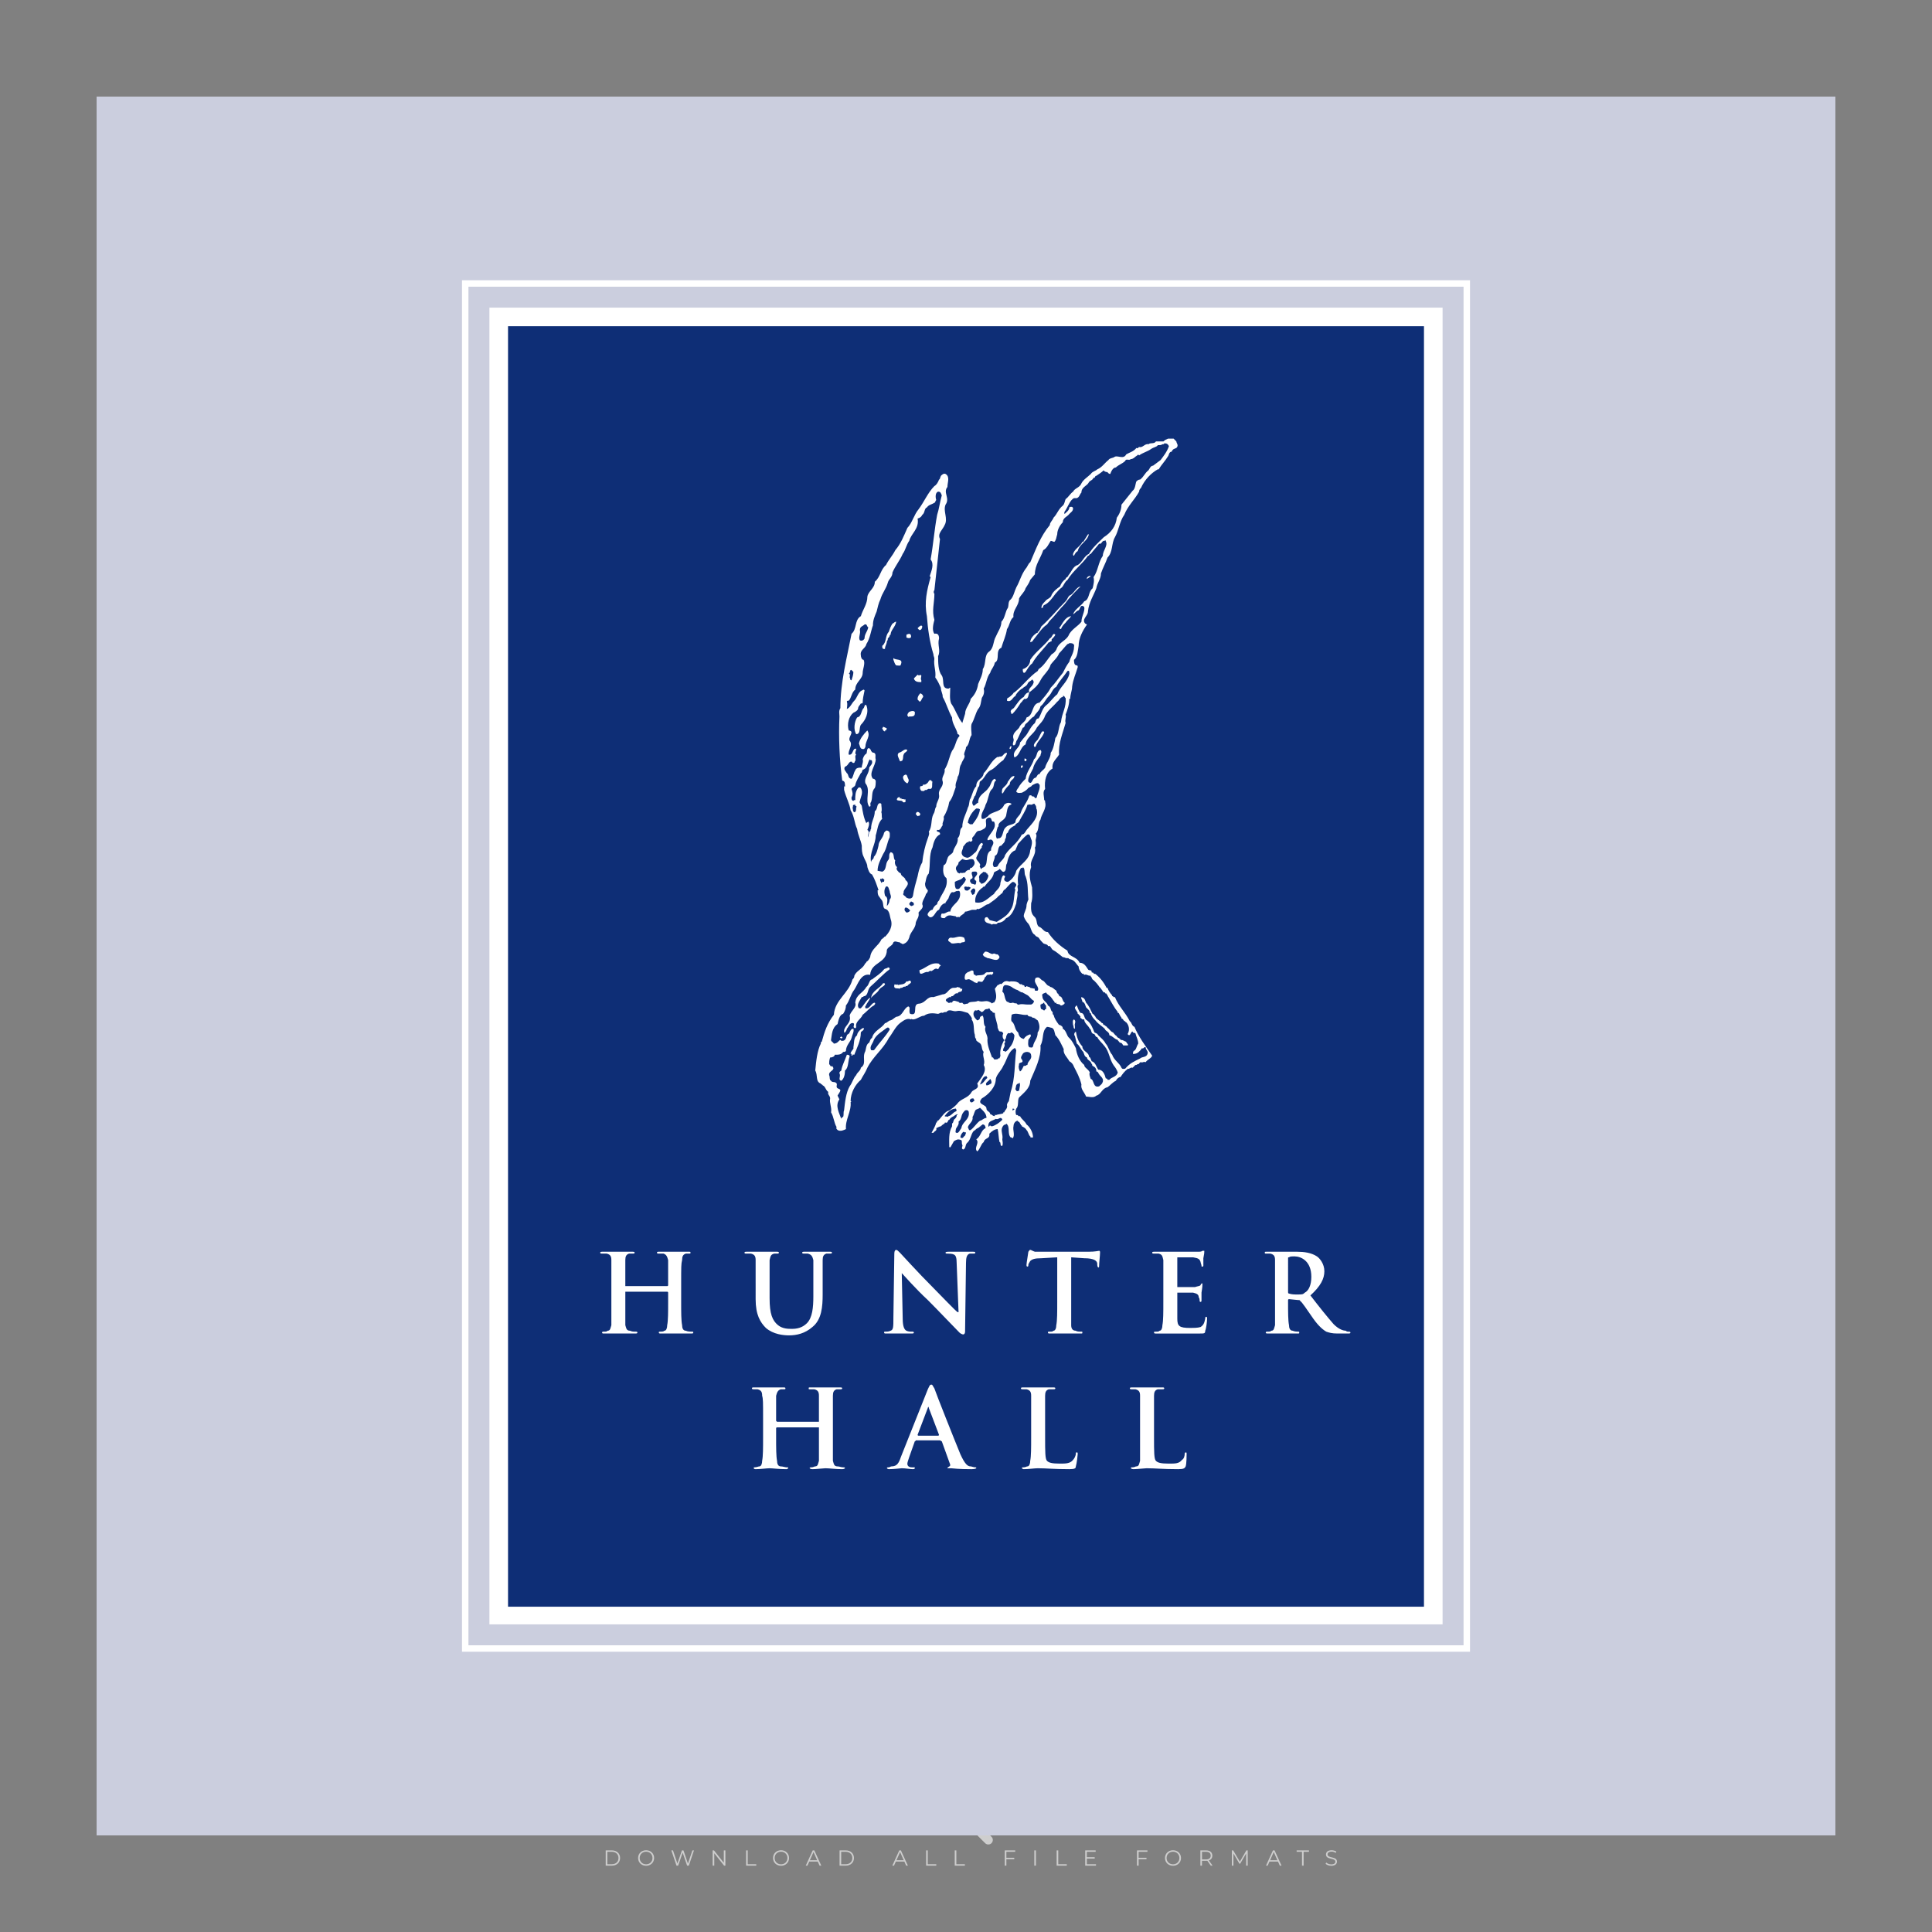 <?xml version="1.0" encoding="iso-8859-1"?>
<!-- Generator: Adobe Illustrator 27.0.0, SVG Export Plug-In . SVG Version: 6.00 Build 0)  -->
<svg version="1.1" id="Layer_1" xmlns="http://www.w3.org/2000/svg" xmlns:xlink="http://www.w3.org/1999/xlink" x="0px" y="0px"
	 viewBox="0 0 500 500" style="enable-background:new 0 0 500 500;" xml:space="preserve">
<rect x="0" y="0" width="500" height="500" fill="#808080" stroke="none"/>
<g id="watermark_1_">
	<g>
		<g id="watermark" style="opacity:0.61;">
			<g>
				<g>
					<g>
						<g>
							<polygon style="fill:#FFFFFF;" points="213.765,461.172 208.204,474.017 205.268,474.017 199.726,461.172 202.938,461.172 
								206.846,470.347 210.81,461.172 							"/>
						</g>
						<g>
							<path style="fill:#FFFFFF;" d="M223.507,469.741h-7.469c0.275,1.23,1.321,1.982,2.826,1.982c1.046,0,1.798-0.312,2.477-0.954
								l1.523,1.651c-0.917,1.046-2.294,1.597-4.074,1.597c-3.413,0-5.634-2.147-5.634-5.083c0-2.954,2.257-5.083,5.267-5.083
								c2.899,0,5.138,1.945,5.138,5.12C223.562,469.191,223.526,469.503,223.507,469.741 M216.002,468.071h4.863
								c-0.202-1.248-1.138-2.055-2.422-2.055C217.139,466.016,216.204,466.805,216.002,468.071"/>
						</g>
						<g>
							<path style="fill:#FFFFFF;" d="M224.735,468.934c0-2.973,2.294-5.083,5.505-5.083c2.074,0,3.707,0.899,4.423,2.514
								l-2.22,1.193c-0.532-0.936-1.321-1.358-2.221-1.358c-1.45,0-2.587,1.009-2.587,2.734c0,1.725,1.138,2.734,2.587,2.734
								c0.899,0,1.688-0.404,2.221-1.358l2.22,1.211c-0.716,1.578-2.349,2.495-4.423,2.495
								C227.029,474.017,224.735,471.907,224.735,468.934"/>
						</g>
						<g>
							<path style="fill:#FFFFFF;" d="M242.828,473.393c-0.587,0.422-1.45,0.624-2.331,0.624c-2.33,0-3.688-1.193-3.688-3.542
								v-4.055h-1.523v-2.202h1.523v-2.404h2.863v2.404h2.459v2.202h-2.459v4.019c0,0.844,0.458,1.303,1.229,1.303
								c0.422,0,0.844-0.128,1.156-0.367L242.828,473.393z"/>
						</g>
					</g>
					<g>
						<path style="fill:#FFFFFF;" d="M262.474,463.997v2.643c-0.238-0.018-0.422-0.037-0.642-0.037
							c-1.578,0-2.624,0.862-2.624,2.753v4.661h-2.863v-9.873h2.734v1.303C259.776,464.493,260.951,463.997,262.474,463.997"/>
					</g>
					<g>
						<path style="fill:#FFFFFF;" d="M263.299,472.53l1.009-2.239c1.083,0.789,2.697,1.339,4.239,1.339
							c1.762,0,2.477-0.587,2.477-1.376c0-2.404-7.469-0.752-7.469-5.524c0-2.184,1.762-4,5.413-4c1.615,0,3.267,0.385,4.459,1.138
							l-0.918,2.257c-1.193-0.679-2.422-1.009-3.56-1.009c-1.761,0-2.44,0.66-2.44,1.468c0,2.367,7.468,0.734,7.468,5.45
							c0,2.147-1.78,3.982-5.45,3.982C266.492,474.017,264.437,473.411,263.299,472.53"/>
					</g>
					<g>
						<path style="fill:#FFFFFF;" d="M285.428,469.741h-7.469c0.275,1.23,1.321,1.982,2.826,1.982c1.046,0,1.798-0.312,2.477-0.954
							l1.523,1.651c-0.918,1.046-2.294,1.597-4.074,1.597c-3.413,0-5.634-2.147-5.634-5.083c0-2.954,2.257-5.083,5.267-5.083
							c2.9,0,5.138,1.945,5.138,5.12C285.484,469.191,285.447,469.503,285.428,469.741 M277.923,468.071h4.863
							c-0.202-1.248-1.138-2.055-2.422-2.055C279.061,466.016,278.125,466.805,277.923,468.071"/>
					</g>
					<g>
						<path style="fill:#FFFFFF;" d="M297.007,469.741h-7.469c0.275,1.23,1.321,1.982,2.826,1.982c1.046,0,1.798-0.312,2.477-0.954
							l1.523,1.651c-0.918,1.046-2.294,1.597-4.074,1.597c-3.413,0-5.634-2.147-5.634-5.083c0-2.954,2.257-5.083,5.267-5.083
							c2.899,0,5.138,1.945,5.138,5.12C297.062,469.191,297.025,469.503,297.007,469.741 M289.501,468.071h4.863
							c-0.202-1.248-1.138-2.055-2.422-2.055C290.639,466.016,289.703,466.805,289.501,468.071"/>
					</g>
					<g>
						<polygon style="fill:#FFFFFF;" points="303.208,470.145 301.831,471.503 301.831,474.017 298.969,474.017 298.969,460.401 
							301.831,460.401 301.831,468.108 306.016,464.144 309.429,464.144 305.318,468.328 309.796,474.017 306.327,474.017 						"/>
					</g>
					<g>
						<path style="fill:#FFFFFF;" d="M256.601,475.359L256.601,475.359l-2.86-2.86c-0.435,0.508-0.953,0.943-1.534,1.284
							c-0.092,0.069-0.186,0.136-0.283,0.199l3.027,3.027c0.456,0.456,1.195,0.456,1.65,0
							C257.057,476.554,257.057,475.815,256.601,475.359"/>
					</g>
					<g>
						<path style="fill:#FFFFFF;" d="M249.984,463.244c0.221-0.173,0.495-0.281,0.797-0.281c0.042,0,0.083,0.002,0.124,0.006
							c-0.214-0.156-0.478-0.249-0.764-0.249c-0.395,0-0.744,0.18-0.981,0.458c-0.051,0-0.1,0.006-0.151,0.008
							c0.039-0.077,0.064-0.162,0.064-0.255c0-0.234-0.143-0.434-0.346-0.519c0.087,0.126,0.138,0.279,0.138,0.445
							c0,0.122-0.031,0.237-0.081,0.341c-2.811,0.201-5.03,2.539-5.03,5.4c0,2.993,2.426,5.42,5.42,5.42
							c2.993,0,5.42-2.426,5.42-5.42C254.595,465.879,252.593,463.635,249.984,463.244 M247.983,464.656
							c0.435,0,0.844,0.112,1.199,0.309c0.374-0.245,0.82-0.387,1.299-0.387c0.711,0,1.348,0.312,1.784,0.806
							c-0.435-0.379-1.004-0.61-1.627-0.61c-0.449,0-0.87,0.12-1.234,0.329c-0.079,0.046-0.156,0.096-0.229,0.15
							c-0.065-0.048-0.133-0.093-0.204-0.134c-0.369-0.219-0.8-0.344-1.26-0.344c-0.3,0-0.588,0.054-0.854,0.152
							C247.196,464.754,247.578,464.656,247.983,464.656 M251.772,469.098c0.115,0.305,0.181,0.634,0.181,0.979
							c0,1.534-1.244,2.777-2.778,2.777c-1.534,0-2.777-1.243-2.777-2.777c0-0.345,0.066-0.674,0.181-0.979
							c-0.62-0.382-1.035-1.064-1.035-1.846c0-1.197,0.971-2.168,2.168-2.168c0.565,0,1.078,0.218,1.463,0.572
							c0.386-0.354,0.899-0.572,1.464-0.572c1.197,0,2.168,0.971,2.168,2.168C252.807,468.034,252.392,468.716,251.772,469.098"/>
					</g>
					<g>
						<path style="fill:#FFFFFF;" d="M251.666,467.061c0,0.497-0.404,0.901-0.901,0.901c-0.497,0-0.901-0.404-0.901-0.901
							s0.404-0.901,0.901-0.901c0.101,0,0.197,0.017,0.287,0.047c-0.03,0.062-0.045,0.132-0.045,0.204
							c0,0.273,0.221,0.494,0.494,0.494c0.05,0,0.099-0.008,0.146-0.022C251.66,466.941,251.666,467,251.666,467.061"/>
					</g>
					<g>
						<path style="fill:#FFFFFF;" d="M248.255,467.061c0,0.376-0.305,0.681-0.681,0.681c-0.376,0-0.681-0.305-0.681-0.681
							s0.305-0.681,0.681-0.681c0.076,0,0.149,0.013,0.217,0.035c-0.023,0.047-0.034,0.1-0.034,0.155
							c0,0.206,0.167,0.374,0.374,0.374c0.038,0,0.075-0.006,0.11-0.017C248.25,466.97,248.255,467.015,248.255,467.061"/>
					</g>
					<g>
						<g>
							<g>
								<rect x="242.908" y="467.83" style="fill:#FFFFFF;" width="0.616" height="0.616"/>
							</g>
							<g>
								<rect x="254.827" y="467.83" style="fill:#FFFFFF;" width="0.616" height="0.616"/>
							</g>
							<g>
								<path style="fill:#FFFFFF;" d="M255.205,468.082h-0.14c0-3.248-2.642-5.89-5.89-5.89c-3.248,0-5.89,2.642-5.89,5.89h-0.14
									c0-1.611,0.627-3.125,1.766-4.264c1.139-1.139,2.653-1.766,4.264-1.766c1.611,0,3.125,0.627,4.264,1.766
									C254.578,464.957,255.205,466.471,255.205,468.082"/>
							</g>
						</g>
						<g>
							<rect x="248.868" y="461.814" style="fill:#FFFFFF;" width="0.616" height="0.616"/>
						</g>
						<g>
							<rect x="244.95" y="462.052" style="fill:#FFFFFF;" width="8.45" height="0.14"/>
						</g>
						<g>
							<path style="fill:#FFFFFF;" d="M245.174,462.15c0,0.108-0.088,0.196-0.196,0.196c-0.108,0-0.196-0.088-0.196-0.196
								c0-0.108,0.088-0.196,0.196-0.196C245.086,461.954,245.174,462.042,245.174,462.15"/>
						</g>
						<g>
							<path style="fill:#FFFFFF;" d="M253.596,462.15c0,0.108-0.088,0.196-0.196,0.196c-0.108,0-0.196-0.088-0.196-0.196
								c0-0.108,0.088-0.196,0.196-0.196C253.509,461.954,253.596,462.042,253.596,462.15"/>
						</g>
					</g>
				</g>
				<g>
					<path style="fill:#FFFFFF;" d="M314.356,473.409c0,1.559-2.364,1.559-2.364,0C311.993,471.851,314.356,471.851,314.356,473.409
						z"/>
				</g>
				<g>
					<g>
						<g>
							<path style="fill:#FFFFFF;" d="M161.739,466.549l1.772,6.088l1.855-6.088h2.215l-2.823,8.14h-2.33l-0.837-2.396l-0.722-2.708
								l-0.722,2.708l-0.837,2.396h-2.33l-2.839-8.14h2.231l1.855,6.088l1.756-6.088H161.739z"/>
						</g>
						<g>
							<path style="fill:#FFFFFF;" d="M176.713,466.549l1.772,6.088l1.855-6.088h2.215l-2.823,8.14h-2.33l-0.837-2.396l-0.722-2.708
								l-0.722,2.708l-0.837,2.396h-2.33l-2.839-8.14h2.231l1.855,6.088l1.756-6.088H176.713z"/>
						</g>
						<g>
							<path style="fill:#FFFFFF;" d="M191.687,466.549l1.772,6.088l1.855-6.088h2.215l-2.823,8.14h-2.33l-0.837-2.396l-0.722-2.708
								l-0.722,2.708l-0.837,2.396h-2.33l-2.839-8.14h2.231l1.855,6.088l1.756-6.088H191.687z"/>
						</g>
					</g>
					<g>
						<path style="fill:#FFFFFF;" d="M200.908,473.52c0,1.559-2.364,1.559-2.364,0C198.545,471.962,200.908,471.962,200.908,473.52z
							"/>
					</g>
					<g>
						<path style="fill:#FFFFFF;" d="M322.71,473.409c-0.935,0.919-1.919,1.28-3.117,1.28c-2.346,0-4.3-1.411-4.3-4.282
							s1.953-4.284,4.3-4.284c1.149,0,2.035,0.329,2.921,1.199l-1.264,1.329c-0.476-0.428-1.066-0.64-1.623-0.64
							c-1.346,0-2.33,0.985-2.33,2.396c0,1.542,1.05,2.362,2.297,2.362c0.64,0,1.28-0.18,1.772-0.672L322.71,473.409z"/>
					</g>
					<g>
						<path style="fill:#FFFFFF;" d="M331.805,470.472c0,2.33-1.591,4.217-4.217,4.217c-2.626,0-4.201-1.887-4.201-4.217
							c0-2.314,1.609-4.217,4.185-4.217C330.149,466.255,331.805,468.158,331.805,470.472z M325.389,470.472
							c0,1.231,0.739,2.38,2.199,2.38c1.46,0,2.199-1.149,2.199-2.38c0-1.215-0.854-2.396-2.199-2.396
							C326.144,468.077,325.389,469.258,325.389,470.472z"/>
					</g>
					<g>
						<path style="fill:#FFFFFF;" d="M338.572,474.689v-4.332c0-1.068-0.559-2.035-1.658-2.035c-1.082,0-1.722,0.967-1.722,2.035
							v4.332h-2.003v-8.107h1.855l0.148,0.985c0.426-0.82,1.362-1.116,2.133-1.116c0.969,0,1.937,0.394,2.396,1.51
							c0.723-1.149,1.658-1.478,2.708-1.478c2.297,0,3.43,1.412,3.43,3.84v4.365h-2.003v-4.365c0-1.066-0.442-1.97-1.526-1.97
							c-1.082,0-1.756,0.935-1.756,2.003v4.332H338.572z"/>
					</g>
				</g>
			</g>
		</g>
		<g style="opacity:0.61;">
			<g>
				<g>
					<path style="fill:#FFFFFF;" d="M345.988,431.299c-0.006-1.224-0.959-2.121-2.189-2.14c-0.924-0.014-0.832,0.12-0.834-0.867
						c-0.003-1.097-0.007-2.194,0.003-3.292c0.003-0.379-0.112-0.691-0.362-0.976c-2.342-2.668-4.678-5.342-7.019-8.011
						c-0.12-0.137-0.275-0.244-0.414-0.366c-6.214,0-12.427,0-18.641,0c-0.794,0.293-1.14,0.868-1.138,1.709
						c0.01,3.748,0.004,7.496,0.004,11.243c0,0.556-0.003,0.589-0.55,0.551c-1.497-0.102-2.516,0.986-2.497,2.492
						c0.044,3.476,0.013,6.953,0.014,10.429c0.001,1.58,0.867,2.443,2.45,2.449c0.582,0.002,0.582,0.002,0.582,0.6
						c0,2.219-0.001,4.438,0.001,6.657c0.001,1.192,0.58,1.771,1.768,1.771c8.013,0.001,16.027,0.001,24.04,0
						c1.168,0,1.755-0.583,1.757-1.745c0.002-2.256,0-4.512,0.001-6.768c0-0.512,0.002-0.511,0.52-0.515
						c0.271-0.002,0.541,0.008,0.809-0.058c0.996-0.246,1.69-1.044,1.694-2.069C346.003,438.696,346.005,434.997,345.988,431.299z
						 M317.537,417.162c5.337,0,10.674,0,16.01,0c0.548,0,0.554,0.007,0.554,0.561c0.001,2.243-0.001,4.486,0.001,6.73
						c0.001,0.811,0.249,1.059,1.06,1.059c1.91,0.001,3.821,0,5.731,0.001c0.458,0,0.479,0.021,0.481,0.483
						c0.003,0.887,0.002,1.775,0,2.662c-0.001,0.477-0.024,0.498-0.504,0.499c-3.895,0.001-7.79,0-11.684,0
						c-3.882,0-7.765,0-11.647,0c-0.55,0-0.552-0.001-0.552-0.561c-0.001-3.624-0.001-7.247,0-10.871
						C316.987,417.166,316.991,417.162,317.537,417.162z M340.822,451.579c-3.883,0.001-7.766,0-11.65,0c-3.871,0-7.742,0-11.613,0
						c-0.572,0-0.574-0.002-0.574-0.579c-0.001-1.997-0.001-3.994,0.001-5.991c0-0.464,0.023-0.486,0.478-0.487
						c7.803-0.001,15.607-0.001,23.41,0c0.478,0,0.499,0.02,0.499,0.503c0.002,1.997,0.001,3.994,0,5.991
						C341.375,451.574,341.37,451.579,340.822,451.579z"/>
				</g>
				<g>
					<g>
						<rect x="327.418" y="417.053" style="fill:#FFFFFF;" width="1.757" height="1.054"/>
					</g>
					<g>
						<rect x="325.662" y="418.107" style="fill:#FFFFFF;" width="1.757" height="1.054"/>
					</g>
					<g>
						<rect x="327.418" y="419.161" style="fill:#FFFFFF;" width="1.757" height="1.054"/>
					</g>
					<g>
						<rect x="325.662" y="420.215" style="fill:#FFFFFF;" width="1.757" height="1.054"/>
					</g>
					<g>
						<rect x="327.418" y="421.269" style="fill:#FFFFFF;" width="1.757" height="1.054"/>
					</g>
					<g>
						<rect x="325.662" y="422.323" style="fill:#FFFFFF;" width="1.757" height="1.054"/>
					</g>
					<g>
						<rect x="327.418" y="423.378" style="fill:#FFFFFF;" width="1.757" height="1.054"/>
					</g>
					<g>
						<rect x="325.662" y="424.432" style="fill:#FFFFFF;" width="1.757" height="1.054"/>
					</g>
					<g>
						<rect x="327.418" y="425.486" style="fill:#FFFFFF;" width="1.757" height="1.054"/>
					</g>
					<g>
						<rect x="325.662" y="426.54" style="fill:#FFFFFF;" width="1.757" height="1.054"/>
					</g>
					<g>
						<rect x="327.418" y="427.594" style="fill:#FFFFFF;" width="1.757" height="1.054"/>
					</g>
					<g>
						<rect x="325.662" y="428.648" style="fill:#FFFFFF;" width="1.757" height="1.054"/>
					</g>
				</g>
			</g>
			<g>
				<path style="fill:#FFFFFF;" d="M187.637,431.299c-0.006-1.224-0.959-2.121-2.189-2.14c-0.924-0.014-0.832,0.12-0.834-0.867
					c-0.003-1.097-0.007-2.194,0.003-3.292c0.003-0.379-0.112-0.691-0.362-0.976c-2.342-2.668-4.678-5.342-7.019-8.011
					c-0.12-0.137-0.275-0.244-0.414-0.366c-6.214,0-12.427,0-18.641,0c-0.794,0.293-1.14,0.868-1.138,1.709
					c0.01,3.748,0.004,7.496,0.004,11.243c0,0.556-0.003,0.589-0.55,0.551c-1.497-0.102-2.516,0.986-2.497,2.492
					c0.044,3.476,0.013,6.953,0.014,10.429c0.001,1.58,0.867,2.443,2.45,2.449c0.582,0.002,0.582,0.002,0.582,0.6
					c0,2.219-0.001,4.438,0.001,6.657c0.001,1.192,0.58,1.771,1.768,1.771c8.013,0.001,16.027,0.001,24.04,0
					c1.168,0,1.755-0.583,1.757-1.745c0.002-2.256,0-4.512,0.001-6.768c0-0.512,0.002-0.511,0.52-0.515
					c0.271-0.002,0.541,0.008,0.809-0.058c0.996-0.246,1.69-1.044,1.694-2.069C187.652,438.696,187.655,434.997,187.637,431.299z
					 M159.187,417.162c5.337,0,10.674,0,16.01,0c0.548,0,0.554,0.007,0.554,0.561c0.001,2.243-0.001,4.486,0.001,6.73
					c0.001,0.811,0.249,1.059,1.06,1.059c1.91,0.001,3.821,0,5.731,0.001c0.458,0,0.479,0.021,0.481,0.483
					c0.003,0.887,0.002,1.775,0,2.662c-0.001,0.477-0.024,0.498-0.504,0.499c-3.895,0.001-7.79,0-11.684,0
					c-3.882,0-7.765,0-11.647,0c-0.55,0-0.552-0.001-0.552-0.561c-0.001-3.624-0.001-7.247,0-10.871
					C158.636,417.166,158.64,417.162,159.187,417.162z M182.472,451.579c-3.883,0.001-7.766,0-11.65,0c-3.871,0-7.742,0-11.613,0
					c-0.572,0-0.574-0.002-0.574-0.579c-0.001-1.997-0.001-3.994,0.001-5.991c0-0.464,0.023-0.486,0.478-0.487
					c7.803-0.001,15.607-0.001,23.41,0c0.478,0,0.499,0.02,0.499,0.503c0.002,1.997,0.001,3.994,0,5.991
					C183.024,451.574,183.019,451.579,182.472,451.579z"/>
			</g>
			<g>
				<path style="fill:#FFFFFF;" d="M159.779,440.669v-7.897h2.779c0.375,0,0.726,0.061,1.053,0.182
					c0.327,0.121,0.612,0.292,0.855,0.513c0.242,0.221,0.434,0.483,0.573,0.789c0.14,0.305,0.21,0.642,0.21,1.009
					c0,0.375-0.07,0.715-0.21,1.02c-0.14,0.305-0.331,0.568-0.573,0.789c-0.243,0.221-0.528,0.392-0.855,0.513
					c-0.327,0.121-0.678,0.182-1.053,0.182h-1.29v2.901H159.779z M162.58,436.356c0.39,0,0.684-0.111,0.882-0.331
					c0.199-0.22,0.298-0.474,0.298-0.761c0-0.14-0.024-0.276-0.072-0.408c-0.048-0.132-0.121-0.248-0.221-0.347
					c-0.099-0.099-0.223-0.178-0.37-0.237c-0.147-0.059-0.32-0.089-0.518-0.089h-1.312v2.173H162.58z"/>
				<path style="fill:#FFFFFF;" d="M166.308,432.771h1.731l3.177,5.294h0.088l-0.088-1.522v-3.772h1.478v7.897h-1.566l-3.353-5.592
					h-0.088l0.088,1.522v4.07h-1.467V432.771z"/>
				<path style="fill:#FFFFFF;" d="M177.922,436.334h3.872c0.022,0.089,0.04,0.195,0.055,0.32c0.014,0.125,0.022,0.25,0.022,0.375
					c0,0.507-0.077,0.985-0.231,1.434c-0.154,0.449-0.397,0.849-0.728,1.202c-0.353,0.375-0.776,0.666-1.268,0.871
					c-0.493,0.206-1.055,0.309-1.688,0.309c-0.574,0-1.114-0.103-1.622-0.309c-0.507-0.206-0.948-0.492-1.323-0.86
					c-0.375-0.367-0.673-0.803-0.894-1.307c-0.221-0.504-0.331-1.053-0.331-1.649c0-0.595,0.11-1.145,0.331-1.649
					c0.221-0.504,0.518-0.939,0.894-1.307c0.375-0.367,0.816-0.654,1.323-0.86c0.507-0.206,1.048-0.309,1.622-0.309
					c0.64,0,1.211,0.11,1.715,0.331c0.504,0.221,0.935,0.526,1.296,0.915l-1.025,1.004c-0.258-0.272-0.544-0.48-0.861-0.623
					c-0.316-0.143-0.695-0.215-1.136-0.215c-0.361,0-0.703,0.065-1.026,0.193c-0.324,0.129-0.607,0.311-0.85,0.546
					c-0.242,0.235-0.436,0.52-0.579,0.855c-0.143,0.335-0.215,0.708-0.215,1.119c0,0.412,0.072,0.785,0.215,1.12
					c0.143,0.335,0.338,0.62,0.584,0.855c0.246,0.235,0.531,0.418,0.855,0.546c0.323,0.129,0.669,0.193,1.037,0.193
					c0.419,0,0.773-0.061,1.064-0.182c0.29-0.121,0.538-0.278,0.744-0.469c0.148-0.132,0.275-0.3,0.381-0.502
					c0.106-0.202,0.189-0.428,0.248-0.678h-2.482V436.334z"/>
			</g>
			<g>
				<path style="fill:#FFFFFF;" d="M224.019,431.299c-0.006-1.224-0.959-2.121-2.189-2.14c-0.924-0.014-0.832,0.12-0.834-0.867
					c-0.003-1.097-0.007-2.194,0.003-3.292c0.003-0.379-0.112-0.691-0.362-0.976c-2.342-2.668-4.678-5.342-7.019-8.011
					c-0.12-0.137-0.275-0.244-0.414-0.366c-6.214,0-12.427,0-18.641,0c-0.794,0.293-1.14,0.868-1.138,1.709
					c0.01,3.748,0.004,7.496,0.004,11.243c0,0.556-0.003,0.589-0.55,0.551c-1.497-0.102-2.516,0.986-2.497,2.492
					c0.044,3.476,0.013,6.953,0.014,10.429c0.001,1.58,0.867,2.443,2.45,2.449c0.582,0.002,0.582,0.002,0.582,0.6
					c0,2.219-0.001,4.438,0.001,6.657c0.001,1.192,0.58,1.771,1.768,1.771c8.013,0.001,16.027,0.001,24.04,0
					c1.168,0,1.755-0.583,1.757-1.745c0.002-2.256,0-4.512,0.001-6.768c0-0.512,0.002-0.511,0.52-0.515
					c0.271-0.002,0.541,0.008,0.809-0.058c0.997-0.246,1.69-1.044,1.694-2.069C224.034,438.696,224.036,434.997,224.019,431.299z
					 M195.568,417.162c5.337,0,10.674,0,16.01,0c0.548,0,0.554,0.007,0.554,0.561c0.001,2.243-0.001,4.486,0.001,6.73
					c0.001,0.811,0.249,1.059,1.06,1.059c1.91,0.001,3.821,0,5.731,0.001c0.458,0,0.479,0.021,0.481,0.483
					c0.003,0.887,0.002,1.775,0,2.662c-0.001,0.477-0.024,0.498-0.504,0.499c-3.895,0.001-7.79,0-11.684,0
					c-3.882,0-7.765,0-11.647,0c-0.55,0-0.552-0.001-0.552-0.561c-0.001-3.624-0.001-7.247,0-10.871
					C195.018,417.166,195.022,417.162,195.568,417.162z M218.854,451.579c-3.883,0.001-7.766,0-11.65,0c-3.871,0-7.742,0-11.613,0
					c-0.572,0-0.574-0.002-0.574-0.579c-0.001-1.997-0.001-3.994,0.001-5.991c0-0.464,0.023-0.486,0.478-0.487
					c7.803-0.001,15.607-0.001,23.41,0c0.478,0,0.499,0.02,0.499,0.503c0.002,1.997,0.001,3.994,0,5.991
					C219.406,451.574,219.401,451.579,218.854,451.579z"/>
			</g>
			<g>
				<path style="fill:#FFFFFF;" d="M205.111,432.771h1.699l2.967,7.897h-1.644l-0.651-1.886h-3.044l-0.651,1.886h-1.643
					L205.111,432.771z M206.997,437.415l-0.706-1.974l-0.287-0.96h-0.088l-0.287,0.96l-0.706,1.974H206.997z"/>
				<path style="fill:#FFFFFF;" d="M211.331,434.536c-0.125,0-0.245-0.024-0.359-0.072c-0.114-0.048-0.213-0.114-0.298-0.199
					c-0.084-0.084-0.151-0.182-0.198-0.292c-0.048-0.11-0.072-0.232-0.072-0.364s0.024-0.254,0.072-0.364
					c0.048-0.11,0.114-0.208,0.198-0.292c0.084-0.084,0.184-0.151,0.298-0.198c0.114-0.048,0.233-0.072,0.359-0.072
					c0.257,0,0.478,0.09,0.662,0.27c0.184,0.181,0.276,0.399,0.276,0.656s-0.092,0.476-0.276,0.656
					C211.809,434.446,211.589,434.536,211.331,434.536z M210.615,440.669v-5.404h1.445v5.404H210.615z"/>
			</g>
			<g>
				<path style="fill:#FFFFFF;" d="M261.044,431.299c-0.006-1.224-0.959-2.121-2.189-2.14c-0.924-0.014-0.832,0.12-0.834-0.867
					c-0.003-1.097-0.007-2.194,0.003-3.292c0.003-0.379-0.112-0.691-0.362-0.976c-2.342-2.668-4.678-5.342-7.019-8.011
					c-0.12-0.137-0.275-0.244-0.414-0.366c-6.214,0-12.427,0-18.641,0c-0.794,0.293-1.14,0.868-1.138,1.709
					c0.01,3.748,0.004,7.496,0.004,11.243c0,0.556-0.003,0.589-0.55,0.551c-1.497-0.102-2.516,0.986-2.497,2.492
					c0.044,3.476,0.013,6.953,0.014,10.429c0.001,1.58,0.867,2.443,2.45,2.449c0.582,0.002,0.582,0.002,0.582,0.6
					c0,2.219-0.001,4.438,0.001,6.657c0.001,1.192,0.58,1.771,1.768,1.771c8.013,0.001,16.027,0.001,24.04,0
					c1.168,0,1.755-0.583,1.757-1.745c0.002-2.256,0-4.512,0.001-6.768c0-0.512,0.002-0.511,0.52-0.515
					c0.271-0.002,0.541,0.008,0.809-0.058c0.996-0.246,1.69-1.044,1.694-2.069C261.059,438.696,261.061,434.997,261.044,431.299z
					 M232.593,417.162c5.337,0,10.674,0,16.01,0c0.548,0,0.554,0.007,0.554,0.561c0.001,2.243-0.001,4.486,0.001,6.73
					c0.001,0.811,0.249,1.059,1.06,1.059c1.91,0.001,3.821,0,5.731,0.001c0.458,0,0.479,0.021,0.481,0.483
					c0.003,0.887,0.002,1.775,0,2.662c-0.001,0.477-0.024,0.498-0.504,0.499c-3.895,0.001-7.79,0-11.684,0
					c-3.882,0-7.765,0-11.647,0c-0.55,0-0.552-0.001-0.552-0.561c-0.001-3.624-0.001-7.247,0-10.871
					C232.042,417.166,232.047,417.162,232.593,417.162z M255.878,451.579c-3.883,0.001-7.766,0-11.65,0c-3.871,0-7.742,0-11.613,0
					c-0.572,0-0.574-0.002-0.574-0.579c-0.001-1.997-0.001-3.994,0.001-5.991c0-0.464,0.023-0.486,0.478-0.487
					c7.803-0.001,15.607-0.001,23.41,0c0.478,0,0.499,0.02,0.499,0.503c0.002,1.997,0.001,3.994,0,5.991
					C256.431,451.574,256.426,451.579,255.878,451.579z"/>
			</g>
			<g>
				<path style="fill:#FFFFFF;" d="M236.361,440.845c-0.338,0-0.662-0.048-0.971-0.143c-0.309-0.095-0.592-0.239-0.849-0.43
					c-0.257-0.191-0.481-0.425-0.673-0.7c-0.191-0.276-0.342-0.597-0.452-0.965l1.401-0.551c0.103,0.397,0.283,0.726,0.54,0.987
					c0.257,0.261,0.596,0.392,1.015,0.392c0.154,0,0.303-0.02,0.447-0.061c0.143-0.04,0.272-0.099,0.386-0.176
					s0.204-0.175,0.27-0.292c0.066-0.118,0.099-0.254,0.099-0.408c0-0.147-0.026-0.279-0.077-0.397
					c-0.051-0.117-0.138-0.227-0.259-0.331c-0.121-0.103-0.28-0.202-0.475-0.298c-0.195-0.095-0.435-0.195-0.722-0.298l-0.485-0.176
					c-0.213-0.073-0.429-0.173-0.645-0.298c-0.217-0.125-0.413-0.276-0.59-0.452c-0.177-0.176-0.322-0.384-0.436-0.623
					c-0.114-0.239-0.171-0.509-0.171-0.81c0-0.309,0.06-0.597,0.182-0.866c0.121-0.268,0.294-0.503,0.518-0.706
					c0.224-0.202,0.492-0.36,0.805-0.474s0.66-0.171,1.042-0.171c0.397,0,0.74,0.053,1.031,0.16
					c0.291,0.107,0.537,0.243,0.739,0.408c0.202,0.165,0.366,0.348,0.491,0.546c0.125,0.199,0.217,0.386,0.276,0.563l-1.312,0.551
					c-0.074-0.221-0.208-0.419-0.402-0.596c-0.195-0.176-0.462-0.265-0.8-0.265c-0.324,0-0.592,0.075-0.805,0.226
					c-0.213,0.151-0.32,0.348-0.32,0.59c0,0.235,0.103,0.436,0.309,0.601c0.206,0.165,0.533,0.325,0.982,0.48l0.497,0.165
					c0.316,0.111,0.605,0.237,0.866,0.381c0.261,0.143,0.485,0.314,0.673,0.513c0.187,0.199,0.331,0.425,0.43,0.678
					c0.1,0.254,0.149,0.546,0.149,0.877c0,0.412-0.083,0.767-0.248,1.064c-0.165,0.298-0.377,0.542-0.634,0.734
					c-0.258,0.191-0.548,0.335-0.872,0.43C236.986,440.797,236.67,440.845,236.361,440.845z"/>
				<path style="fill:#FFFFFF;" d="M239.516,432.771h1.61l1.633,4.754l0.287,1.015h0.088l0.309-1.015l1.699-4.754h1.61l-2.879,7.897
					h-1.566L239.516,432.771z"/>
				<path style="fill:#FFFFFF;" d="M251.097,436.334h3.871c0.022,0.089,0.04,0.195,0.055,0.32c0.015,0.125,0.023,0.25,0.023,0.375
					c0,0.507-0.078,0.985-0.232,1.434c-0.154,0.449-0.397,0.849-0.728,1.202c-0.353,0.375-0.775,0.666-1.268,0.871
					c-0.493,0.206-1.055,0.309-1.688,0.309c-0.574,0-1.114-0.103-1.621-0.309c-0.507-0.206-0.949-0.492-1.324-0.86
					c-0.375-0.367-0.673-0.803-0.894-1.307c-0.22-0.504-0.331-1.053-0.331-1.649c0-0.595,0.11-1.145,0.331-1.649
					c0.221-0.504,0.518-0.939,0.894-1.307c0.375-0.367,0.816-0.654,1.324-0.86c0.507-0.206,1.047-0.309,1.621-0.309
					c0.64,0,1.211,0.11,1.715,0.331c0.504,0.221,0.936,0.526,1.296,0.915l-1.026,1.004c-0.257-0.272-0.544-0.48-0.861-0.623
					c-0.316-0.143-0.694-0.215-1.136-0.215c-0.36,0-0.702,0.065-1.026,0.193c-0.323,0.129-0.607,0.311-0.849,0.546
					c-0.243,0.235-0.436,0.52-0.579,0.855c-0.143,0.335-0.215,0.708-0.215,1.119c0,0.412,0.072,0.785,0.215,1.12
					c0.143,0.335,0.338,0.62,0.585,0.855c0.246,0.235,0.531,0.418,0.854,0.546c0.324,0.129,0.669,0.193,1.037,0.193
					c0.419,0,0.774-0.061,1.064-0.182c0.29-0.121,0.539-0.278,0.745-0.469c0.147-0.132,0.274-0.3,0.38-0.502
					c0.107-0.202,0.189-0.428,0.248-0.678h-2.482V436.334z"/>
			</g>
			<g>
				<path style="fill:#FFFFFF;" d="M297.3,431.299c-0.006-1.224-0.959-2.121-2.189-2.14c-0.924-0.014-0.832,0.12-0.834-0.867
					c-0.003-1.097-0.007-2.194,0.003-3.292c0.003-0.379-0.112-0.691-0.362-0.976c-2.342-2.668-4.678-5.342-7.019-8.011
					c-0.12-0.137-0.275-0.244-0.414-0.366c-6.214,0-12.427,0-18.641,0c-0.794,0.293-1.14,0.868-1.138,1.709
					c0.01,3.748,0.004,7.496,0.004,11.243c0,0.556-0.003,0.589-0.55,0.551c-1.497-0.102-2.516,0.986-2.497,2.492
					c0.044,3.476,0.013,6.953,0.014,10.429c0.001,1.58,0.867,2.443,2.45,2.449c0.582,0.002,0.582,0.002,0.582,0.6
					c0,2.219-0.001,4.438,0.001,6.657c0.001,1.192,0.58,1.771,1.768,1.771c8.013,0.001,16.027,0.001,24.04,0
					c1.168,0,1.755-0.583,1.757-1.745c0.002-2.256,0-4.512,0.001-6.768c0-0.512,0.002-0.511,0.52-0.515
					c0.271-0.002,0.541,0.008,0.809-0.058c0.996-0.246,1.69-1.044,1.694-2.069C297.315,438.696,297.318,434.997,297.3,431.299z
					 M268.85,417.162c5.337,0,10.674,0,16.01,0c0.548,0,0.554,0.007,0.554,0.561c0.001,2.243-0.001,4.486,0.001,6.73
					c0.001,0.811,0.249,1.059,1.06,1.059c1.91,0.001,3.821,0,5.731,0.001c0.458,0,0.479,0.021,0.481,0.483
					c0.003,0.887,0.002,1.775,0,2.662c-0.001,0.477-0.024,0.498-0.504,0.499c-3.895,0.001-7.79,0-11.684,0
					c-3.882,0-7.765,0-11.647,0c-0.55,0-0.552-0.001-0.552-0.561c-0.001-3.624-0.001-7.247,0-10.871
					C268.299,417.166,268.303,417.162,268.85,417.162z M292.135,451.579c-3.883,0.001-7.766,0-11.65,0c-3.871,0-7.742,0-11.613,0
					c-0.572,0-0.574-0.002-0.574-0.579c-0.001-1.997-0.001-3.994,0.001-5.991c0-0.464,0.023-0.486,0.478-0.487
					c7.803-0.001,15.607-0.001,23.41,0c0.478,0,0.499,0.02,0.499,0.503c0.001,1.997,0.001,3.994,0,5.991
					C292.687,451.574,292.682,451.579,292.135,451.579z"/>
			</g>
			<g>
				<path style="fill:#FFFFFF;" d="M272.966,434.183v1.831h3.165v1.412h-3.165v1.831h3.518v1.412h-5.007v-7.897h5.007v1.412H272.966
					z"/>
				<path style="fill:#FFFFFF;" d="M277.852,440.669v-7.897h2.779c0.375,0,0.726,0.061,1.053,0.182
					c0.327,0.121,0.612,0.292,0.855,0.513c0.243,0.221,0.434,0.483,0.574,0.789c0.14,0.305,0.209,0.642,0.209,1.009
					c0,0.375-0.07,0.715-0.209,1.02c-0.14,0.305-0.331,0.568-0.574,0.789c-0.243,0.221-0.528,0.392-0.855,0.513
					c-0.327,0.121-0.678,0.182-1.053,0.182h-1.29v2.901H277.852z M280.653,436.356c0.389,0,0.684-0.111,0.882-0.331
					c0.199-0.22,0.298-0.474,0.298-0.761c0-0.14-0.024-0.276-0.072-0.408c-0.048-0.132-0.121-0.248-0.221-0.347
					c-0.099-0.099-0.222-0.178-0.37-0.237c-0.147-0.059-0.32-0.089-0.518-0.089h-1.312v2.173H280.653z"/>
				<path style="fill:#FFFFFF;" d="M286.797,440.845c-0.338,0-0.662-0.048-0.971-0.143c-0.309-0.095-0.592-0.239-0.849-0.43
					c-0.257-0.191-0.482-0.425-0.673-0.7c-0.191-0.276-0.342-0.597-0.452-0.965l1.401-0.551c0.103,0.397,0.283,0.726,0.541,0.987
					c0.257,0.261,0.595,0.392,1.015,0.392c0.154,0,0.303-0.02,0.447-0.061c0.143-0.04,0.272-0.099,0.386-0.176
					c0.114-0.077,0.204-0.175,0.27-0.292c0.066-0.118,0.1-0.254,0.1-0.408c0-0.147-0.026-0.279-0.077-0.397
					c-0.051-0.117-0.138-0.227-0.259-0.331c-0.121-0.103-0.279-0.202-0.474-0.298c-0.195-0.095-0.436-0.195-0.723-0.298
					l-0.485-0.176c-0.213-0.073-0.428-0.173-0.645-0.298c-0.217-0.125-0.414-0.276-0.59-0.452c-0.176-0.176-0.322-0.384-0.436-0.623
					c-0.114-0.239-0.171-0.509-0.171-0.81c0-0.309,0.061-0.597,0.182-0.866c0.121-0.268,0.294-0.503,0.518-0.706
					c0.224-0.202,0.493-0.36,0.805-0.474c0.312-0.114,0.66-0.171,1.042-0.171c0.397,0,0.741,0.053,1.031,0.16
					c0.29,0.107,0.537,0.243,0.739,0.408c0.202,0.165,0.365,0.348,0.491,0.546c0.125,0.199,0.217,0.386,0.276,0.563l-1.312,0.551
					c-0.074-0.221-0.208-0.419-0.403-0.596c-0.195-0.176-0.462-0.265-0.799-0.265c-0.324,0-0.592,0.075-0.805,0.226
					c-0.213,0.151-0.32,0.348-0.32,0.59c0,0.235,0.103,0.436,0.309,0.601c0.206,0.165,0.533,0.325,0.982,0.48l0.496,0.165
					c0.316,0.111,0.605,0.237,0.866,0.381c0.261,0.143,0.485,0.314,0.673,0.513c0.187,0.199,0.331,0.425,0.43,0.678
					c0.099,0.254,0.149,0.546,0.149,0.877c0,0.412-0.083,0.767-0.248,1.064c-0.165,0.298-0.377,0.542-0.634,0.734
					c-0.258,0.191-0.548,0.335-0.872,0.43C287.422,440.797,287.105,440.845,286.797,440.845z"/>
			</g>
			<g>
				<path style="fill:#FFFFFF;" d="M321.394,439.168l4.004-4.985h-3.827v-1.412h5.559v1.5l-3.96,4.985h4.004v1.412h-5.779V439.168z"
					/>
				<path style="fill:#FFFFFF;" d="M328.409,432.771h1.489v7.897h-1.489V432.771z"/>
				<path style="fill:#FFFFFF;" d="M331.486,440.669v-7.897h2.779c0.375,0,0.726,0.061,1.053,0.182
					c0.327,0.121,0.612,0.292,0.855,0.513s0.434,0.483,0.574,0.789c0.14,0.305,0.209,0.642,0.209,1.009
					c0,0.375-0.07,0.715-0.209,1.02c-0.14,0.305-0.331,0.568-0.574,0.789c-0.243,0.221-0.528,0.392-0.855,0.513
					c-0.327,0.121-0.678,0.182-1.053,0.182h-1.29v2.901H331.486z M334.288,436.356c0.389,0,0.684-0.111,0.882-0.331
					c0.199-0.22,0.298-0.474,0.298-0.761c0-0.14-0.024-0.276-0.072-0.408c-0.048-0.132-0.121-0.248-0.221-0.347
					c-0.099-0.099-0.222-0.178-0.37-0.237c-0.147-0.059-0.32-0.089-0.518-0.089h-1.312v2.173H334.288z"/>
			</g>
		</g>
		<g style="opacity:0.61;">
			<path style="fill:#FFFFFF;" d="M300.133,433.27h9.067v2.242h-9.067V433.27z M300.133,437.136h9.067v2.243h-9.067V437.136z"/>
		</g>
	</g>
	<g style="opacity:0.61;">
		<path style="fill:#FFFFFF;" d="M156.756,478.878h1.607c1.263,0,2.114,0.812,2.114,1.974c0,1.161-0.851,1.973-2.114,1.973h-1.607
			V478.878z M158.34,482.464c1.049,0,1.725-0.665,1.725-1.612c0-0.947-0.677-1.613-1.725-1.613h-1.167v3.225H158.34z"/>
		<path style="fill:#FFFFFF;" d="M165.139,480.851c0-1.15,0.879-2.007,2.075-2.007c1.184,0,2.069,0.851,2.069,2.007
			c0,1.156-0.885,2.007-2.069,2.007C166.019,482.858,165.139,482.002,165.139,480.851z M168.866,480.851
			c0-0.942-0.705-1.635-1.652-1.635c-0.953,0-1.663,0.693-1.663,1.635c0,0.941,0.71,1.635,1.663,1.635
			C168.162,482.486,168.866,481.793,168.866,480.851z"/>
		<path style="fill:#FFFFFF;" d="M179.596,478.878l-1.331,3.947h-0.44l-1.156-3.366l-1.161,3.366h-0.434l-1.331-3.947h0.429
			l1.139,3.394l1.178-3.394h0.389l1.161,3.411l1.156-3.411H179.596z"/>
		<path style="fill:#FFFFFF;" d="M187.731,478.878v3.947h-0.344l-2.537-3.202v3.202h-0.417v-3.947h0.344l2.543,3.203v-3.203H187.731
			z"/>
		<path style="fill:#FFFFFF;" d="M193.093,478.878h0.417v3.586h2.21v0.361h-2.627V478.878z"/>
		<path style="fill:#FFFFFF;" d="M200.061,480.851c0-1.15,0.879-2.007,2.075-2.007c1.184,0,2.069,0.851,2.069,2.007
			c0,1.156-0.885,2.007-2.069,2.007C200.941,482.858,200.061,482.002,200.061,480.851z M203.788,480.851
			c0-0.942-0.705-1.635-1.652-1.635c-0.953,0-1.663,0.693-1.663,1.635c0,0.941,0.71,1.635,1.663,1.635
			C203.083,482.486,203.788,481.793,203.788,480.851z"/>
		<path style="fill:#FFFFFF;" d="M211.636,481.77h-2.199l-0.474,1.054h-0.434l1.804-3.947h0.412l1.804,3.947h-0.44L211.636,481.77z
			 M211.484,481.432l-0.947-2.12l-0.947,2.12H211.484z"/>
		<path style="fill:#FFFFFF;" d="M217.28,478.878h1.607c1.263,0,2.114,0.812,2.114,1.974c0,1.161-0.851,1.973-2.114,1.973h-1.607
			V478.878z M218.864,482.464c1.049,0,1.725-0.665,1.725-1.612c0-0.947-0.677-1.613-1.725-1.613h-1.167v3.225H218.864z"/>
		<path style="fill:#FFFFFF;" d="M234.041,481.77h-2.199l-0.474,1.054h-0.434l1.804-3.947h0.412l1.804,3.947h-0.44L234.041,481.77z
			 M233.889,481.432l-0.947-2.12l-0.947,2.12H233.889z"/>
		<path style="fill:#FFFFFF;" d="M239.685,478.878h0.417v3.586h2.21v0.361h-2.627V478.878z"/>
		<path style="fill:#FFFFFF;" d="M247.082,478.878h0.417v3.586h2.21v0.361h-2.627V478.878z"/>
		<path style="fill:#FFFFFF;" d="M260.449,479.239v1.551h2.041v0.361h-2.041v1.675h-0.417v-3.947h2.706v0.361H260.449z"/>
		<path style="fill:#FFFFFF;" d="M267.678,478.878h0.417v3.947h-0.417V478.878z"/>
		<path style="fill:#FFFFFF;" d="M273.456,478.878h0.417v3.586h2.21v0.361h-2.627V478.878z"/>
		<path style="fill:#FFFFFF;" d="M283.644,482.464v0.361h-2.791v-3.947h2.706v0.361h-2.289v1.404h2.041v0.355h-2.041v1.466H283.644z
			"/>
		<path style="fill:#FFFFFF;" d="M294.672,479.239v1.551h2.041v0.361h-2.041v1.675h-0.417v-3.947h2.706v0.361H294.672z"/>
		<path style="fill:#FFFFFF;" d="M301.5,480.851c0-1.15,0.879-2.007,2.075-2.007c1.184,0,2.069,0.851,2.069,2.007
			c0,1.156-0.885,2.007-2.069,2.007C302.379,482.858,301.5,482.002,301.5,480.851z M305.226,480.851
			c0-0.942-0.705-1.635-1.652-1.635c-0.953,0-1.663,0.693-1.663,1.635c0,0.941,0.71,1.635,1.663,1.635
			C304.522,482.486,305.226,481.793,305.226,480.851z"/>
		<path style="fill:#FFFFFF;" d="M313.351,482.825l-0.902-1.269c-0.102,0.011-0.203,0.017-0.316,0.017h-1.06v1.252h-0.417v-3.947
			h1.477c1.004,0,1.613,0.507,1.613,1.353c0,0.62-0.327,1.054-0.902,1.24l0.964,1.353H313.351z M313.328,480.231
			c0-0.632-0.417-0.992-1.207-0.992h-1.048v1.979h1.048C312.911,481.218,313.328,480.851,313.328,480.231z"/>
		<path style="fill:#FFFFFF;" d="M322.907,478.878v3.947h-0.4v-3.158l-1.551,2.656h-0.197l-1.551-2.639v3.14h-0.4v-3.947h0.344
			l1.714,2.926l1.697-2.926H322.907z"/>
		<path style="fill:#FFFFFF;" d="M330.744,481.77h-2.199l-0.473,1.054h-0.434l1.804-3.947h0.411l1.804,3.947h-0.44L330.744,481.77z
			 M330.592,481.432l-0.947-2.12l-0.947,2.12H330.592z"/>
		<path style="fill:#FFFFFF;" d="M336.957,479.239h-1.387v-0.361h3.192v0.361h-1.387v3.586h-0.417V479.239z"/>
		<path style="fill:#FFFFFF;" d="M343.063,482.346l0.164-0.321c0.282,0.276,0.784,0.479,1.302,0.479c0.739,0,1.06-0.31,1.06-0.699
			c0-1.083-2.43-0.417-2.43-1.877c0-0.581,0.451-1.083,1.455-1.083c0.446,0,0.908,0.13,1.224,0.35l-0.141,0.333
			c-0.338-0.22-0.733-0.327-1.083-0.327c-0.722,0-1.043,0.321-1.043,0.716c0,1.083,2.43,0.429,2.43,1.866
			c0,0.581-0.462,1.077-1.472,1.077C343.937,482.858,343.356,482.65,343.063,482.346z"/>
	</g>
</g>
<g>
</g>
<g>
	<polygon style="fill-rule:evenodd;clip-rule:evenodd;fill:#CBCEDE;" points="25,25 475,25 475,475 25,475 25,25 	"/>
	<polygon style="fill:none;stroke:#FFFFFF;stroke-width:1.669;stroke-miterlimit:2.613;" points="120.397,73.364 379.603,73.364 
		379.603,426.636 120.397,426.636 120.397,73.364 	"/>
	<polygon style="fill-rule:evenodd;clip-rule:evenodd;fill:#FFFFFF;" points="126.66,79.617 373.34,79.617 373.34,420.383 
		126.66,420.383 126.66,79.617 	"/>
	<polygon style="fill-rule:evenodd;clip-rule:evenodd;fill:#FFFFFF;" points="131.479,84.427 368.522,84.427 368.522,415.814 
		131.479,415.814 131.479,84.427 	"/>
	<polygon style="fill-rule:evenodd;clip-rule:evenodd;fill:#0E2E76;" points="131.479,84.427 368.522,84.427 368.522,415.814 
		131.479,415.814 131.479,84.427 	"/>
	<path style="fill-rule:evenodd;clip-rule:evenodd;fill:#FFFFFF;" d="M304.443,114.246c0,0.482,0.722,0.963,0,1.684
		c-0.482,0.24-0.964,0.24-1.205,0.961c-0.722,0-0.722,0.962-0.964,1.202c-0.722,1.202-1.686,2.165-2.409,3.367h-0.24
		c-1.687,0.962-3.373,2.645-4.337,4.809c-0.24,0.241-0.481,0.481-0.481,0.963c-1.204,2.164-2.891,3.607-3.855,6.012
		c-1.204,1.684-1.445,4.088-2.408,5.772c-0.964,1.683-0.483,3.848-1.928,5.29c-0.482,1.443-1.205,2.646-1.686,4.088
		c0,1.443-0.964,2.405-1.204,3.848c-0.723,1.924-1.927,3.607-2.168,6.013c0,1.202-1.687,1.924-0.723,3.126
		c0.24,0,0.24,0.241,0.481,0.241c-1.204,1.683-2.168,3.607-2.168,5.532c-0.241,1.202-0.241,2.885-1.205,3.607
		c0,0.48,0,1.443,0.723,1.443c0.24,0,0.24,0.24,0.24,0.48c-0.482,1.684-1.205,3.127-1.445,5.051c0,0.962-0.482,1.924-0.482,3.126
		h-0.241c0,1.443-0.482,2.886-0.964,4.088c0.241,0.721-0.241,1.203,0,2.164c-0.723,2.646-1.927,5.291-1.686,8.177
		c-0.723,1.202-1.928,1.924-1.687,3.607c-1.686,0.962-2.168,3.126-1.927,5.29c-0.722,0.722-0.241,1.924-0.241,2.886
		c0.241,0,0.241,0.241,0.241,0.481c0.482,1.683-0.964,3.126-1.204,4.569c-0.723,0.962-0.241,2.645-1.204,3.607
		c0.482,0.721-0.241,1.443,0,2.165c0,0.721,0,1.202-0.241,1.443c0.482,2.164-1.445,3.126-0.964,5.05
		c-0.723,1.924-0.241,3.607,0.241,5.291c0,1.202,0.241,2.645-0.241,4.088c0,0.962-0.241,2.406,0.723,3.367
		c0.963,0.721,0.481,1.924,1.204,2.646l0.482,0.24l0,0c0.723,0.481,0.964,1.202,1.927,1.202c1.204,1.924,3.132,3.607,5.059,4.81
		c0.241,1.683,2.409,1.443,3.132,3.126c1.205,0,1.686,0.962,2.169,1.684c0.241,0.48,0.964,0,0.964,0.721c0,0.24,0.241,0,0.482,0.24
		c0,0.24,0.24,0.24,0.482,0.24c1.204,0.963,2.168,2.165,2.891,3.608h0.241c0.241,0.721,0.723,1.443,1.204,1.924v0.241h0.241
		c0,0,0,0.24,0.241,0.24h0.242c0.964,2.404,2.649,3.848,3.853,6.252c0.482,0.24,0.482,1.203,1.205,1.443
		c0.964,2.404,2.891,5.05,4.577,7.455c-0.241,0.722-1.204,0.962-1.686,1.684c-0.723-0.24-0.723,0.24-1.205,0
		c-0.481,0-0.481,0.721-0.964,0.481c0,0.24-0.24,0.24-0.481,0.24l-0.723,0.721c-0.481-0.24-0.964,0.481-1.204,0.24
		c-0.964,0.721-1.446,1.443-1.928,2.165c-0.481,0-0.963,0.481-1.204,0.962c-0.964,0.48-1.445,1.202-2.168,1.683
		c-1.445,0.241-1.686,1.924-2.89,2.165c-0.723,0.721-1.927,0.241-2.65,0.241c-0.481-1.202-1.445-1.924-1.204-3.127
		c-0.482-1.924-1.204-3.126-1.927-4.569c-0.241-0.721-0.723-1.202-1.204-1.443c-0.482-0.963-1.686-1.924-1.445-3.127
		c-0.723-1.443-1.204-2.646-2.168-3.607c-0.241-0.721-0.241-1.683-0.964-1.924c-0.24,0-0.723-0.24-1.204-0.24
		c-1.446,1.202-0.723,3.126-1.687,4.81c0.241,3.126-1.445,6.252-2.65,9.138c0,1.924-1.686,3.126-2.891,4.329
		c-0.482,0.721,0,2.164-0.723,2.886c-0.241,0.481-0.241,1.202,0,1.683c0.481-0.24,0.481,0.481,0.964,0.241
		c0.481,0.962,1.204,1.202,1.686,2.165c0.964,0.721,1.686,2.164,1.686,3.366h-0.723c0,0,0.241-0.241,0-0.241
		c-0.482-0.48-0.482-1.202-0.964-1.683c-0.241-0.481-0.723-0.721-1.205-0.962v-0.241h-0.24c0-0.24,0-0.24,0-0.24
		c-0.241,0-0.241-0.722-0.723-0.722c0-0.24-0.241-0.24-0.241-0.24c-0.722,0.24-0.964,0.962-0.964,1.443
		c-0.24,0.962,0.483,2.404-0.24,3.126l-0.241-0.24h-0.241c-0.963-0.962,0-2.885-1.205-3.607c0,0.241,0,0.241,0,0.241
		c-0.481,0-0.722,0.24-0.963,0.721c-0.482,0.962,0.242,1.924,0,3.126c0,0.482,0.242,0.963,0,1.684
		c-0.722,0.24-0.241-0.962-0.722-0.962c-0.242-0.962-0.242-2.405-0.482-3.366c-0.723,0-1.445,0.48-2.168,1.202
		c0.241,1.443-1.205,0.962-1.445,2.165c-0.723,0.481-0.963,1.924-1.686,2.405c-0.963-0.962,0.723-2.164-0.241-3.127
		c1.204-0.721,1.204-2.404,2.409-2.885c0-0.48-0.241-0.962-0.723-0.962c0,0-0.241,0-0.241,0.24l0,0c-0.241,0-0.241,0-0.241,0v0.241
		c-0.241,0-0.241,0-0.241,0c-0.242,0.48-0.964,0.48-1.205,0.962c-1.204,0.481-0.964,2.404-2.168,3.367
		c-0.481,0.48-0.24,1.443-0.963,1.683c-0.723-0.24,0-0.962-0.241-1.202c-0.24-0.48,0-0.962-0.24-1.202l0,0
		c-0.964-0.481-1.446,0-1.928,0.241l-0.964,1.683c0-0.24-0.241-0.24-0.241,0l0,0c0-1.924-0.241-3.847,0.723-5.53v-0.722
		c0.482-0.241,0.241-0.962,0.723-1.203c0.241-0.24,0.482-0.481,0.482-0.962c0.241,0,0.241-0.24,0.241-0.24l0,0
		c-0.241,0-0.723,0.24-0.964,0.481c-0.482,0.24-0.964,0.481-1.204,0.962c-0.482,0-0.241,0.962-0.964,0.721l0,0
		c-0.241,0-0.241,0-0.241,0.241l0,0c-0.482,0.241-0.723,0.481-0.964,0.722c-0.24,0-0.722,0.24-1.204,0.48
		c0.241,0.721-0.481,0.721-0.723,1.202h-0.481c0.481-0.962,0.963-1.683,1.204-2.646c0.241,0,0.241-0.24,0.241-0.48h0.242
		c0.964-0.962,1.686-2.405,2.891-2.645c0.963-0.721,1.686-1.203,2.409-2.165c0.964-0.962,2.65-1.202,3.372-2.645
		c0.482-0.722,2.169-0.722,1.446-2.165c0.964-1.443,2.65-3.127,1.686-4.81c0.482-1.202-0.482-2.405,0-3.367
		c-0.723-0.721-0.241-1.924-1.205-2.404c-0.24-0.241-0.964-0.482-0.722-0.963c-0.482-0.24-0.242-0.962-0.482-1.443
		c-0.241-1.202,0-2.645-0.723-3.607c0.242-0.48-0.241-0.48-0.241-0.962h-0.24c0,0,0,0,0-0.241h-0.241c0.241,0,0.241,0,0-0.24
		l-0.242-0.24c-0.963-0.241-1.927-0.721-2.89-0.481c-0.964,0.24-1.927-0.721-2.65,0.24c-0.241,0-0.723,0-0.964,0.241
		c-0.482-0.241-0.963,0.24-1.204,0.24c-1.446-0.24-2.65-0.24-3.614,0.481c-0.964,0-1.927,0.962-2.891,0.962
		c-0.241,0-0.482-0.24-0.482,0c-1.204-0.48-2.168,0.481-2.891,0.962c-1.204,0.962-1.927,2.645-2.891,3.848
		c-1.446,2.886-4.096,4.81-5.541,7.696c-0.482,1.202-1.204,2.165-1.686,3.126c-1.446,1.202-2.65,3.367-2.65,5.531h0.24l-0.24,0.241
		c0.24,2.405-1.445,4.569-1.204,6.974c-0.483,0.24-1.446,0.721-2.168,0.24c-0.242-0.24-0.482-0.481-0.242-0.721
		c-0.722-1.203-0.722-2.646-1.445-3.848c0.241-1.202-0.482-2.405-0.241-3.607c0-0.721-0.723-0.961-0.482-1.683
		c-0.723-0.482-0.723-1.443-1.445-1.684c0-0.241-0.482-0.241-0.482-0.481c-1.445-0.481-0.723-2.164-1.445-3.367
		c0.241-2.404,0.481-5.05,1.445-6.974c0-0.24,0-0.481,0.241-0.481c0.723-2.645,1.445-4.81,3.132-6.974
		c0.24-3.847,3.854-5.53,4.817-9.138c0.242-0.24,0.482-0.48,0.482-0.962c0.481-1.203,1.927-1.683,2.65-2.886
		c0-0.24,0.482-0.481,0.482-0.721c0.482-0.24,0.723-0.721,0.963-1.203c0.241-2.164,2.168-2.885,2.891-4.569
		c0.241-0.241,0.482-0.241,0.482-0.481c0.242,0,0.242,0,0.242,0v-0.24h0.241c0.963-0.962,2.168-2.645,1.445-4.569
		c-0.241-0.721-0.241-2.404-1.445-2.645c-0.723-0.24-0.241-1.684-0.964-2.405c-0.24-0.24-0.482-0.721-0.723-0.962
		c-0.241-0.481-0.241-0.962-0.241-1.443c0,0,0,0,0.241,0c-0.482-1.443-0.963-2.886-1.686-4.088
		c-0.723-0.241-0.964-1.202-1.204-1.924c0-0.962-0.723-1.924-0.964-2.646c-0.482-0.962-0.482-1.923-0.482-2.885
		c-0.241-1.443-0.963-2.646-1.204-4.328c-0.723-1.443-0.723-3.367-1.686-4.81c-0.241-1.684-1.204-3.367-1.687-5.291
		c0-0.241,0-0.481,0-0.962c0,0,0.242,0.241,0.242,0c0-0.24,0-0.962-0.242-1.202c-0.241-0.241-0.481-0.241-0.481-0.241
		c-0.723-5.29-0.964-11.303-0.723-16.593c0-0.721-0.241-1.443,0.241-2.165c0-6.733,1.686-12.986,2.891-19.239
		c1.446-1.202,0.723-3.607,2.41-4.569c0.482-1.683,1.686-3.127,1.686-5.051c0.241-1.443,1.927-2.165,1.927-3.848
		c1.446-1.202,1.446-3.127,2.89-4.329c0.723-1.443,1.687-2.406,2.41-3.848c1.445-1.683,2.168-3.607,3.132-5.771
		c1.204-1.203,1.686-3.367,2.891-4.81c1.445-1.924,2.408-4.328,4.095-6.012c0.481-0.241,0.964-0.962,1.204-1.684
		c0.241,0,0.241-0.48,0.481-0.962c0.242-0.241,0.723-0.722,1.205-0.482c1.204,0.722,0.482,2.165,0.482,3.367
		c-1.204,1.443,0.723,2.886-0.482,4.57c-0.723,1.684,0.723,3.607-0.241,5.291c-0.482,1.202-1.928,2.164-1.204,3.607
		c-0.482,4.329-0.964,8.658-1.445,13.227c-0.242,0.24-0.242,0.722,0,0.962c0,2.405-0.723,4.328,0,6.733
		c-0.242,0.962-0.723,2.646,0,3.607c0.964-0.24,1.204,0.481,1.204,1.202c-0.482,1.683,0.481,3.126-0.241,4.569
		c0,1.684,0,3.848,0.964,5.051c0.723,1.202-0.242,3.366,1.686,3.366c0.241,0,0.241-0.24,0.482-0.24c0,1.443-0.241,2.886,0.241,4.088
		c1.204,1.683,1.686,3.607,2.891,5.05c0.241-0.721,0.482-1.683,0.723-2.404c0-1.443,1.204-2.406,1.445-3.848
		c0.964-0.962,1.687-2.164,1.928-3.847c0.482-1.202,1.204-2.406,1.204-3.848c0.964-1.443,0.241-3.607,1.686-4.569
		c1.204-0.962,0.963-2.646,1.687-3.848c0.481-1.202,1.445-2.404,1.445-3.848c0.964-0.962,0.964-2.645,1.687-3.607
		c0.24-0.721,0-1.683,0.723-2.165c0.722-0.721,0.964-2.165,1.445-3.126c0.964-1.683,1.204-3.126,2.409-4.81
		c0.482-0.481,0.723-1.443,1.205-1.683c1.445-3.367,2.65-6.734,5.059-9.619c0-0.722,0.722-1.203,0.964-1.924
		c0.963-0.962,1.204-2.164,2.409-3.126c0.482-0.481,0.482-1.202,0.723-1.684c0.723-0.48,1.204-1.443,1.927-1.923
		c0.482-0.963,1.686-0.963,2.168-2.165c0.482-0.962,1.687-1.683,2.409-2.406c0.482-0.721,1.205-0.721,1.687-1.202
		c1.204-0.481,1.927-1.684,2.891-2.405c0.241-0.482,0.964-0.482,1.445-0.722c0.723-0.721,2.41,0.722,3.132-0.721
		c0.723-0.481,1.927-0.721,2.65-1.683c0.482,0.24,0.482-0.241,0.723-0.241c0.964,0.241,1.445-0.961,2.409-0.721
		c0.482-0.481,1.445,0,1.927-0.722c0.723,0,1.204,0,1.927,0c0.482-0.48,0.723-0.48,1.204-0.721c0.482,0,0.964,0,1.446,0
		L304.443,114.246L304.443,114.246z M262.527,271.283c-1.686,0.962-1.927,3.126-2.891,4.569c-0.482,1.202-1.687,2.164-1.927,3.367
		c0,2.164-1.928,4.088-3.614,5.05c-1.445,1.684,1.204,1.443,1.204,2.646c0,0.721,0.964,0.721,0.964,1.443
		c0.482,0,0.482,0.481,1.204,0.481v-0.241c0-0.24,0.241,0,0.241,0c0.481-0.24,1.445-0.24,1.927-0.48v-0.241c0.241,0,0.241,0,0.241,0
		c0.24-0.721,0.964-0.962,0.723-1.924c0-0.241,0.241-0.721,0.481-0.962l0.482-2.404c1.204-3.607,0.964-7.215,1.445-10.823
		C262.768,271.523,262.768,271.042,262.527,271.283L262.527,271.283z M256.023,260.942c-0.241,0.24-0.482,0-0.482,0.24
		c-0.723-0.24-0.964,0.721-1.445,0.721c-0.241,0-0.482-0.24-0.241-0.24c-0.482,0-0.482-0.481-0.723-0.24
		c-0.241,0-0.482,0.24-0.723,0c-0.24,0.24-0.481,0.48-0.481,0.962c0,0.721,0.481,1.202,0.963,1.683c0.241,0,0.723-0.241,0.723-0.721
		c0-0.241,0.482-0.481,0.723-0.481c0.482,0.962,0,2.164,0.723,2.886c-0.482,1.202,0.723,2.164,0.482,3.366
		c0,1.683,0.723,3.126,1.204,4.569c0.482-0.24,0.241,0.722,0.964,0.482c0.24,0,0.481,0,0.722-0.24c0-0.242,0.242,0,0.242,0
		c0-0.242,0.24-0.482,0.24-0.722c-0.24-1.202,0.241-2.645,0.964-4.088c0,0,0,0.24,0.24,0.24c0,0.241,0,0.722-0.24,0.722
		c0.481,0.721-0.482,1.203-0.241,1.924h0.241c0.24,0,0.24,0.24,0.24,0.24c0.482-0.24,0.964-0.721,1.204-1.202
		c0.723-0.721,1.205-2.165,1.205-3.126c-0.242-0.481-0.482-0.721-0.964-0.721c0,0.481-0.482,0-0.723,0.24
		c-0.241,0.241-0.483,0.721-0.483,1.202c-0.241,0.24-0.241,0.721-0.481,0.481c-0.482-0.481-0.482-1.203-0.241-1.684
		c-0.242-0.48-0.482-0.48-0.723-0.48c-0.482,0-0.482-0.481-0.723-0.962c0-1.202-0.723-2.405-0.723-3.848
		c-0.482,0-0.723-0.241-0.723-0.481C256.264,261.664,256.264,261.182,256.023,260.942L256.023,260.942z M261.805,262.625
		c0,0.481-0.241,1.202,0,1.684c0.964,0.721,0.723,2.165,1.686,2.886c0.241,0.962,0.482,1.443,1.446,1.683
		c0.482-0.721,0.964-0.962,1.686-1.202c0.482,0.48-0.241,0.961-0.482,1.443c0,0.481-0.241,1.443,0.241,1.924
		c0.482,0,0.723,0.241,0.963-0.24c0.242-1.443,1.204-1.924,1.204-3.607c0.723-0.962,0.482-2.165,0-3.126
		c-0.482-0.241-0.723-0.721-1.445-0.721c0-0.481-0.963,0-1.204-0.722C264.454,262.866,263.009,261.904,261.805,262.625
		L261.805,262.625z M264.695,272.726c-0.242,0.481-0.723,0.962-0.242,1.443c0.723,1.203-0.963,0.481-0.722,1.443
		c-0.241,0.481,0,1.202,0.241,1.683c0.481-0.24,0.723-0.961,0.964-1.443c0.241,0,0.723,0,0.723-0.24h0.241
		c0-0.961,1.204-1.443,0.964-2.405C266.863,272.004,265.177,272.004,264.695,272.726L264.695,272.726z M255.3,278.498
		c-0.964,0-1.204,1.202-1.686,2.164c0.963-0.24,1.204-1.202,1.927-1.683L255.3,278.498L255.3,278.498z M256.264,279.219
		c-0.482,0.721-1.445,0.961-0.964,1.683c0.482,0,0.723-0.241,1.204-0.481C256.745,280.18,256.504,279.459,256.264,279.219
		L256.264,279.219z M263.732,280.18v0.241c-0.963,0-0.723,0.962-0.963,1.443c0.241,0.24,0.241,0.722,0.722,0.481l0,0
		c0-0.241,0,0,0.241,0l0.241-1.443C263.973,280.662,263.973,280.18,263.732,280.18L263.732,280.18z M250.964,284.75
		c0,0.24,0.24,0.721,0.723,0.481c0.241-0.241,0.482-0.241,0.482-0.481c0-0.24-0.241-0.24-0.241-0.481
		C251.445,284.269,251.204,284.269,250.964,284.75L250.964,284.75z M262.046,286.915v0.481c0.24,0,0.24-0.241,0.482-0.241
		C262.527,286.915,262.286,286.915,262.046,286.915L262.046,286.915z M253.614,286.674c-0.242,0.24-0.482,0.24-0.964,0.48
		c-0.482,0.241-0.482,1.202-0.963,1.924c0.241,1.202-0.964,1.684-1.205,2.646c0.242,0.481,0.242,0.962,0.723,0.721
		c0.964-0.721,1.446-1.683,2.41-2.405c0.482,0,0.963-0.721,1.686-0.721C255.3,288.117,254.337,287.396,253.614,286.674
		L253.614,286.674z M247.35,286.674v0.24c-1.204,0-2.168,0.962-2.891,1.924c0.241,0.24,0.723,0,0.964,0.24v-0.24
		c0.723,0,1.204-0.962,1.927-1.202C247.832,287.396,247.35,287.155,247.35,286.674L247.35,286.674z M249.518,287.636
		c-0.964,0.962-0.482,1.924-1.445,2.645c0.241,0.962-0.723,1.443-0.723,2.165c0,0.24-0.241,0.721,0.241,0.721
		c0.482,0.24,0.963-0.962,1.205-1.202c0.24-1.684,2.168-2.165,1.927-4.088C250.723,287.155,249.76,287.155,249.518,287.636
		L249.518,287.636z M258.913,289.32c-0.24,0-0.723,0.48-1.204,0.24c-0.723,0.481-1.928,0.481-1.928,1.684
		c0,0.241,0,0.481,0.241,0.241c0.241-0.481,0.241,0,0.723,0c0.964-0.241,1.928-0.963,2.65-1.684
		C259.395,289.56,259.154,289.32,258.913,289.32L258.913,289.32z M249.277,292.927c-0.481,0.48-0.723,0.962-0.723,1.443
		c0.723,0.48,0.723-0.241,1.205-0.481l0.241-0.721c0-0.24-0.482,0-0.482-0.24H249.277L249.277,292.927z M301.311,114.728
		c0,0.24-0.241,0.24-0.482,0.24c-0.24,0.241-0.723,0.241-1.204,0.241c-0.241,0.48-0.964,0.48-1.687,0.961
		c-0.964,0.721-2.168,0.962-3.132,1.683c-0.241-0.24-0.241-0.24-0.482,0c-0.481,0.241-0.963,0.963-1.685,0.963
		c-0.483,0.48-1.205-0.242-1.446,0.48c-0.723,0.721-1.686,0.962-2.409,1.683c-0.723,0-1.204,0.962-1.445,1.683
		c-0.482,0-0.723-0.48-0.723-0.48c-0.482,0-0.963-0.241-0.963-0.481c-0.482,0.481-1.204,0.961-1.927,1.443
		c-0.482,0-0.241,0.721-0.723,0.481c-0.241,0.721-0.964,0.721-1.204,1.202c-0.482,0.962-1.928,1.202-1.928,2.646
		c-0.482,0.481-0.482,1.202-1.204,1.443c-0.241,0-0.482,0-0.723,0c-0.963,0.481-1.445,1.924-2.168,3.126
		c-0.241,0.241-0.482,0.722-0.241,0.962c0.482-0.481,1.204-0.962,1.204-1.684c0.241-0.241,0.963-0.241,0.963,0.241
		c0,0.721-0.482,0.962-0.963,1.443c-0.482,0.721-1.686,0.962-1.686,2.164c-0.723,0.722-1.445,1.924-1.445,3.126
		c-0.242,0.722-0.242,1.443-0.723,1.925c-0.482,0-0.482-0.241-0.964-0.241c-0.482,0.722-0.964,1.924-1.928,2.405
		c-0.723,2.165-2.168,3.848-2.168,6.252l-1.204,1.443c-0.241,0.721-0.723,1.443-1.205,2.164c-0.241,0.963-1.204,1.684-1.686,2.646
		c0,1.924-1.686,2.886-1.446,4.81c-0.963,0.721-0.963,2.165-1.685,3.126c-0.242,1.684-0.964,3.126-1.446,4.81
		c-1.686,0.721-0.241,3.127-1.686,3.848c-0.241,1.202-0.964,1.683-1.204,2.645c-0.964,1.203-0.964,2.886-1.686,4.088
		c0.241,0.963,0,1.684-0.482,2.406c-0.241,0.962-0.241,2.164-0.964,2.886c-0.723,1.202-0.963,2.645-1.687,3.847
		c-0.241,0.963,0,1.924,0,2.886c-0.722,0.962-0.481,2.406-1.445,3.127c0,0.721-0.482,1.202-0.482,1.924
		c0.482,0.721-0.482,1.443-0.722,2.405c-0.723,0.962-0.242,2.405-0.964,3.367c0,0.721-0.723,1.683-0.482,2.645
		c-0.482,1.202-0.723,2.645-1.686,3.847c-0.241,1.443-0.723,2.646-1.445,3.848c0.241,0.962-0.482,1.443-0.241,2.165
		c-0.482,0.48-0.482,1.443-1.446,1.202c-0.481,0.721,0.963,0.241,0.723,1.202c-1.204,0.481-1.687,2.165-1.928,3.367
		c-0.963,1.924-0.481,4.329-0.963,6.733c-0.722,0.722-0.722,1.924-0.964,2.646c0,0.721,0.242,1.203,0.723,1.684
		c0,0.481-0.24,0.722-0.481,0.962c-0.242,0.962-0.964,1.683-0.964,2.645c0.481,0.962-0.482,1.443-0.963,2.165
		c0.24,1.202-0.482,1.683-0.723,2.645c0,1.443-1.445,2.405-1.686,3.848c-0.241,0.721-0.723,1.443-1.686,1.683
		c-0.241-0.24-0.723-0.24-0.723-0.48c-0.723,0-1.204-0.482-1.686,0c-0.241,0.962-1.204,0.962-1.687,1.924
		c0,3.607-4.095,3.126-4.336,6.493c-2.409-0.482-3.131,2.404-4.095,3.847c-0.963,1.203-1.204,2.886-2.168,4.088
		c0,0.722-0.241,1.443-0.723,2.165c-0.964,0.24-1.204,1.683-1.445,2.645c-1.446,0.962-1.446,2.646-1.687,4.088
		c0,0.481,0.482,0.481,0.723,0.962c0.964,0,1.204-0.722,1.686-0.962l0.242,0.24c0.241,0,0.481,0,0.481,0
		c0.964-0.24,0.723-1.443,1.204-1.683c0.723-0.241,0.482-1.443,1.446-1.443c0.241,0.721-0.242,1.443-0.482,2.404
		c-0.24,0.962-1.445,1.924-1.445,3.367c-0.241,0.24-0.483,0.24-0.723,0.24c-0.481,0.721-1.204,0.721-2.168,0.721
		c0,0.481-0.723,0.721-1.204,0.721c-0.241,0.722-0.241,1.203-0.241,1.684c0.241,0.24,0.482,0.962,0.723,0.48
		c1.204,1.202-0.964,1.202-0.723,2.405c0.241,0.48,0,1.202,0.482,1.443c0.241,0.48,0.964,0.24,1.204,0.48
		c0.482,0.241,0.241,0.722,0.241,0.962c0,0.721,0.723,0.481,0.964,0.961c0,0.482-0.482,0.963-0.722,1.443l0.481,0.962
		c-1.204,1.683,0,3.607,0.482,5.05c0-0.24,0.241-0.481,0.481-0.481c0.241-0.721,0-1.202,0.241-1.683
		c0.242-2.165,0.483-4.57,1.446-6.253c0.722-0.962,0.964-2.164,1.686-2.885c0.242-0.722,1.205-1.203,1.205-1.924
		c1.445-0.962,0.482-2.404,0.964-3.848c0.482-0.722,0.241-2.165,1.204-2.645c0.241-0.482,0.241-0.963,0.723-1.203
		c0.482-1.924,2.409-2.404,3.373-3.848c0.481,0,0.963-0.721,1.445-0.721c0.723-0.241,1.205-0.962,1.687-0.962
		c1.445-0.24,1.686-2.164,2.891-2.646c0.723,0.241,0,1.203,0.482,1.925c2.409,0.721,0.241-2.646,2.409-2.646
		c1.687-0.24,1.928-1.923,3.613-1.683c0.723-0.24,1.687-0.481,2.409-0.721c1.204,0,1.445-1.443,2.65-1.683
		c0.482,0,0.964,0,1.204-0.241c0.241,0.241,0.723,0,0.723,0.481c0.242,0,0.482,0,0.482,0c0,1.203-0.964,0.481-1.204,1.203
		c-0.723-0.241-0.964,0.721-1.445,0.721l0,0h-0.241v0.24c-0.241,0-0.241,0-0.482,0c-0.241,0.24-0.482,0.24-0.723,0.481
		c-0.482,0.48,0.241,0.721,0.482,0.962c0.241,0.24,0.482-0.24,0.964,0c0.241-0.962,1.204-0.24,1.686-0.24
		c0.241,0.48,0.723,0.24,0.964,0.24c0.482,0.721,0.723,0.24,1.445,0.24c0.482-0.721,1.687-0.24,2.65-0.721
		c1.204,0.481,1.927-0.24,2.891,0.241l0.482,0.24c0.241,0.481,0.482-0.24,0.723,0c0.964-1.202,0.482-2.404,0.241-3.607l0.723-0.961
		c0.482,0,0.482-0.481,0.964-0.241c0.241-0.24,0.723-0.721,0.964-0.721c0.723-0.24,0.964,0.24,1.446,0c0.482,0,1.445,0,1.686,0.24
		c0.482,0,0.482,0.722,1.204,0.481c0,0.481,0.723,0,0.723,0.721c0.241,0,0.482,0,0.482-0.24c0.241,0.24,0.964,0.24,0.964,0.481
		l1.204,0.24c-0.24,0.722,0.482,0.481,0.723,0.481c0.482-0.721-0.482-1.443-0.723-2.405c0-0.24,0-0.961,0.482-0.961
		c0.723-0.241,0.963,0.48,1.446,0.721c0.722,0.24,0.964,1.202,1.686,1.443c0.242,0,0.242,0,0.242,0.24
		c0.722,0,1.205,0.721,1.686,0.962c0,0.241,0.242,0.481,0.242,0.722c0.241,0,0.241,0,0.241,0.24c0.241,0,0.241,0.24,0.241,0.481
		c0.964,0,0.723,1.202,1.445,1.683c0,0.481-0.482,0.481-0.723,0.721c-0.241,0-0.482,0-0.482-0.24l-0.964-0.241v-0.24h-0.24
		c0,0.24-0.241,0-0.241-0.24l0,0c-0.482-0.481-0.723-1.202-1.446-1.683c-0.241-0.24-0.481-0.24-0.722-0.721
		c-0.482,0.241-1.205,0.241-0.964,0.962c0,1.202,1.204,1.443,1.445,2.404c0.964,0.481,0.482,1.203,1.204,1.683
		c0,0.241,0,0.721,0.242,0.721c0.241,0.962,0.722,1.684,1.445,2.646h0.24c0.242,0.241,0.723,0.241,0.723,0.962
		c0.963,0.48,0.963,1.923,1.686,2.404c0.723,0.721,1.204,1.684,1.686,2.646c0.241,1.683,0.964,3.367,2.168,4.328
		c0,0.721,0.964,0.962,1.445,1.924c-0.24,0.48,0,0.962,0.241,1.684c0.964,0.24,0.482,2.405,2.169,1.924
		c0.482-0.481,0.723-0.481,0.963-1.202c0.242-0.962-0.722-1.443-0.963-1.924c-0.241-0.24-0.241-0.721-0.723-0.721
		c0-0.961-0.482-1.202-0.964-1.443c-0.241-0.24,0-0.48-0.241-0.48c-0.242-0.962-1.205-0.962-1.205-1.684
		c-0.722-0.24-0.722-0.962-0.964-1.443c-0.722-0.721-0.964-1.683-1.686-2.164l-0.482-1.924c-0.241-0.24-0.241-0.721,0-0.962
		l0.241-0.24c0.241,1.443,0.723,2.886,1.686,3.848c0,1.202,1.446,1.443,1.687,2.405l0,0c0,0.24,0,0.24,0,0.24
		c0.481,0.24,0.481,0.722,0.723,1.203c0.964,0.24,1.204,1.443,1.686,2.164c1.204,0,1.687,1.202,1.928,2.165
		c0,0.24,0.482,0,0.482,0.48h0.482c0.482-0.721,1.927-0.721,2.168-1.924c-0.241-0.721-0.722-1.443-0.964-1.683
		c-1.204-1.683-1.204-3.607-2.409-5.05c-0.723-0.961-1.445-1.443-1.927-2.405c-0.482,0-0.482-0.481-0.723-0.721
		c0-0.241-0.481,0-0.481-0.241c-0.482-0.24-0.241-0.962-0.723-1.202c-0.481-0.962-1.445-1.443-1.445-2.406c-0.241,0-0.482,0-0.482,0
		c0-0.24-0.723-0.24-0.481-0.721c-0.242-0.24-0.482-0.721-0.723-0.721c0-0.721-0.723-0.962-0.723-1.684
		c0.241-0.241,0.241-0.481,0.482-0.481c0.24,0.481,0.481,1.443,0.964,1.924c1.204,0,0.722,1.443,1.686,1.924
		c0.964,0.721,1.446,1.924,1.927,3.126c0.482,0.24,0.723,0.24,0.964,0.721c0.723,0.721,1.446,1.203,1.928,2.165
		c0.723,0.721,0.964,2.164,1.686,2.885c0.482,1.443,1.927,2.165,2.409,3.367c0.241,0.481,0.723,0.24,0.964,0.24
		c1.204-1.443,2.41-1.923,3.855-2.644c0.482-0.482,1.686-0.242,1.927-1.203c0.241-0.721-0.482-0.962-0.482-1.683
		c-0.482-0.24-0.482,0.481-0.964,0.241c-0.482,0.721-1.205,1.443-1.927,1.443c-0.482,0.24-0.482-0.24-0.242-0.721
		c0.723-0.241,0.723-1.202,1.205-1.924c0-0.962-0.482-1.683-0.723-2.646c-0.241-0.24-0.723,0-0.723-0.48
		c-0.481,0-0.481,0.962-0.964,0.962c-0.24-0.24-0.481-0.24-0.24-0.481c0.481-0.962,0.24-2.164-0.482-2.886c0,0-0.241,0-0.241-0.24
		c-0.481,0-0.481-0.721-0.964-0.721v-0.24c-0.241-0.241-0.482-0.722-0.722-1.202h-0.242c0,0,0,0,0-0.241
		c-0.964-1.202-1.686-2.645-2.409-3.848c-0.241-0.24-0.241-0.721-0.482-0.721v-0.24c-0.482,0.24-0.241-0.481-0.723-0.241
		c-0.242-0.24-0.482-0.722-0.723-0.962l0,0c-0.241,0,0,0,0-0.24h-0.241c-0.482-0.721-1.204-1.684-1.927-2.165
		c-0.241-0.24-0.241-0.721-0.482-0.721v-0.24c-0.964,0-0.964-0.482-1.686-0.24c-0.241,0,0-0.482-0.482-0.242
		c-0.481-0.48-0.963-1.202-0.963-1.923c-0.723-0.721-0.964-1.684-2.409-1.924c-0.241-0.482-0.964,0-1.204-0.482l0,0
		c0,0.242-0.241,0-0.241,0s-0.241,0,0,0h-0.241c-0.964-0.721-1.687-1.443-2.65-1.923c-0.241-0.241-0.481-0.722-0.722-0.962h-0.482
		c0-0.481-0.963-0.481-1.204-0.721c-0.482-0.481-0.723-0.722-1.204-1.443c-0.241-0.24-0.723-0.24-0.964-0.721
		c-0.964-0.481-0.964-1.924-1.686-2.886c-0.482-0.481-0.964-1.202-1.204-1.924c0-0.962,0.723-1.683,0.723-2.886
		c0-0.24,0.241-0.961,0.482-1.443c-0.241-2.164,0-4.088-0.723-6.012c-0.482-0.722,0-1.924-0.723-2.405v0.24
		c-0.242,0-0.242,0-0.482,0c-0.723,1.202-0.964,2.646-0.723,4.329c-0.481,0.48,0.241,1.202-0.241,1.924
		c0.241,0.962-0.24,1.924-0.24,2.885c-0.482,1.443-1.204,3.367-2.65,3.848c-0.481,0.721-1.204,1.202-2.168,1.202
		c-0.241,0.722-1.204,0-1.445,0.481c-0.723-0.481-1.686-0.241-1.927-1.202c0-0.241,0-0.721,0.482-0.721
		c0.241-0.241,0.482,0.48,0.723,0.48v0.241l1.927,0.48c1.445-0.962,2.65-1.443,3.614-3.126c0.964-1.443,0.722-3.367,1.204-5.292
		c-0.483-0.24,0.241-0.721,0.241-1.202c-0.241-0.481-0.482-0.721-0.964-0.721c-0.723,0.48-1.445,1.443-1.928,1.923
		c-0.723,0.241-0.481,1.203-1.204,1.203v0.24c0,0,0,0-0.24,0v0.241c0,0,0,0-0.242,0c-0.482,0.721-1.686,1.443-2.65,2.164
		c-0.723,0-1.445,0.962-2.41,1.202c0,0.241-0.481-0.24-0.722,0.241h-0.963c-0.482,0-1.205,0.48-1.927,0.48
		c-0.242,0.721-0.964,0.721-1.446,1.443c-0.482-0.241-0.723,0.24-0.963-0.241l0,0l-1.445-0.24v-0.241l0,0v0.241
		c-0.723,0-0.964,0.24-1.445,0.721c-0.482,0-0.723,0-0.964-0.24c0-0.241,0-0.722,0.242-0.962c0.964,0.24,1.445-0.721,2.168-0.481
		c0.241-1.443,1.686-2.165,2.168-3.126c0.482-0.721,0.482-1.683,0.241-2.164c0,0-0.482-0.241-0.482,0
		c-0.482-0.241-0.723,0.481-1.445,0.24c-0.482,0.241-0.723,0.962-0.964,1.684c-0.241,0.24-0.482,0.721-0.723,0.961v0.24h-0.241
		c-0.723,0.241-1.204,0.962-1.445,1.684c-0.964,0.24-1.204,2.164-2.409,1.924c-0.241-0.241-0.723-0.481-0.482-0.962
		c0.241-0.481,0.723-0.961,1.204-0.961c0.241-0.722,0.723-1.203,1.204-1.443c0-0.481,0.242-0.721,0.482-0.962
		c0.723-1.923,2.409-3.366,1.927-5.771c-0.964-0.721-0.964-2.165-0.723-3.367c0.723-0.24,0.723-1.202,0.964-1.683
		c0.241-0.962,0.964-0.962,1.445-1.683c0.241-1.443,1.445-2.165,1.204-3.608c0.964-0.962,0.241-2.164,1.204-2.885
		c0-1.924,0.964-3.367,1.445-5.051c0.482-0.721,0.242-1.924,0.723-2.404c0.482-1.202,0.723-2.405,1.446-3.127
		c0-1.924,1.686-1.683,1.927-3.366c1.205-1.202,1.927-3.126,3.372-4.088c0.241-0.241,0.723,0,0.723-0.241
		c0.964,0.241,0.964-0.961,1.927-0.961c0,0.721-0.723,1.443-0.964,1.924c-1.205,0.721-2.169,2.164-3.373,2.644
		c-1.205,0.722-1.445,2.165-2.65,2.887c-0.242,0.48,0,1.202-0.482,1.443l-0.723,2.165l-0.24,0.24
		c-0.241,0.962-0.964,1.443-0.241,2.404c0.481,0,0.723-0.721,1.204-0.721c0-2.164,1.927-2.644,2.65-3.847
		c0.723-0.721,0.723-2.164,1.686-2.405c0,0.241,0.482,0.241,0.241,0.481c-0.723,0.481-0.241,1.684-1.205,2.405
		c-0.723,0.962-0.723,2.645-1.445,3.848c-0.241,1.203-1.445,2.405-0.963,3.607c0.723,0.241,1.204-0.48,1.686-0.721
		c0-0.24,0.241-0.24,0.482-0.481c1.204-0.721,2.891-0.721,3.614-2.405c0.481-0.481,1.204-0.721,1.927-0.24l-0.241,0.24
		c-0.963,0.24-0.963,1.924-1.205,2.886c-0.481,1.202-1.445,1.202-1.927,2.164c0,0.242,0,0.722-0.241,0.722
		c-0.241,0.962-0.723,2.164-0.241,2.885c0,0.241,0.241,0,0.482,0c1.205,0,0.964-1.923,1.686-2.644
		c0.723-0.963,1.928-0.721,2.65-1.443c0-1.202,1.204-1.684,1.445-2.645c0.482-1.443,1.686-2.646,2.168-4.328
		c0.241,0,0.482-0.241,0.723,0.24c0.723-0.24,0.723,0.962,1.204,0.24c0.241-1.202,0.963-2.165,0.723-3.366h-0.241v-0.241
		c-0.482-0.24-1.204,0.241-1.686,0.481c-0.241,0.481-0.963,0.481-1.204,0.962c-0.482,0.481-0.964,0.722-1.446,0.963l0,0
		c-0.481,0-0.963,0.24-1.445-0.241c0-0.241,0.24-0.722,0.481-0.962c0.482-0.962,1.205-1.683,1.928-2.405
		c0.241-1.924,1.686-3.366,2.169-5.05c0.963-0.722,0.481-2.165,1.685-2.405c0.482,0.481,0,0.961,0,1.443
		c-0.723,0.962-1.685,2.165-1.927,3.367c-0.482,0.962-0.963,1.683-1.204,2.645c0,0.241-0.241,0.722,0.241,0.962
		c0.723,0.481,0.723-0.962,1.445-1.202c0.482,0,0.482-0.721,0.964-0.962h0.241c0-0.24,0,0,0,0c0.241-0.721,0.964-0.962,1.445-1.683
		c0.242-1.202,1.446-2.404,1.446-3.847c0.723-0.962,0.964-2.645,1.204-3.848c0.963-0.962,0.723-2.885,1.445-4.088
		c0.241-2.405,1.445-3.848,1.204-6.252c-0.241,0-0.241-0.721-0.723-0.481v0.24c-0.723,0-0.964,0.962-1.445,1.202
		c-0.963,1.202-2.41,2.165-3.132,3.607c-0.482,1.443-1.445,2.164-2.168,3.127c-0.722,1.683-2.65,2.404-2.891,4.329
		c-1.445,0.721-1.445,2.885-2.89,3.366c-0.723-1.684,1.445-2.405,1.445-3.847c0.481-0.481,0.723-0.962,1.204-1.443
		c0.964-0.962,1.445-2.645,2.65-3.607c0.241-0.481,0.241-1.202,0.964-1.202c0.723-1.202,0.964-2.645,1.928-3.367
		c1.204-0.962,1.686-1.923,2.891-2.885c0.722-1.924,2.65-3.126,3.132-5.291c0-0.481,0-0.962-0.482-0.721
		c-0.964,1.443-2.168,2.646-2.891,4.088c-0.964,0.48-1.204,1.684-1.927,2.405c-0.963,0.962-1.204,1.924-2.168,2.645
		c-0.241,1.202-1.204,1.684-1.685,2.646c-0.723,0.24-1.446,1.443-2.169,1.923c-0.241,0.242-0.241,0.963-0.723,0.963
		c-0.482,0.962-0.964,2.164-1.446,3.126c-0.481,0.482-0.24,1.443-0.964,1.443c-0.481-0.24,0.242-1.202,0-1.684
		c-0.481-1.443,0.964-2.164,1.446-2.885c0.482-1.203,1.686-1.443,1.927-2.646c1.928-0.481,1.205-3.607,3.372-3.848
		c0.964-1.202,2.168-2.404,2.891-3.848c1.204-1.202,1.927-2.405,3.132-3.848c0.482-0.962,0.963-1.924,1.686-2.886
		c0.241-1.203,1.204-2.165,1.204-3.848c0.241-0.962-0.723-0.962-1.204-0.962c-0.241,0.241-0.482,0.241-0.482,0.241
		c-0.723,0.721-1.445,1.683-2.168,2.404c-0.482,1.202-1.445,1.924-2.168,2.886c-0.482,1.683-1.928,2.645-2.65,4.088
		c-0.723,1.443-1.685,2.164-2.891,3.127c-0.482-0.963,0.723-1.443,0.963-2.165c0.242-0.481,0.242-0.721-0.241-1.202
		c-0.241,0.481-0.963,0.481-1.204,1.202c-0.241,0.48-0.482,0.48-0.723,0.721c-0.241,0-0.482,0.48-0.723,0.48
		c-0.722,0.481-1.445,1.203-1.685,1.924c-0.723,0.24-0.964,1.683-2.168,1.202c0-0.241,0-0.721,0.241-0.721
		c0.481-0.241,0.963-0.721,1.204-0.962c0.24-0.24,0.24-0.48,0.482-0.48c2.168-1.684,3.854-4.088,6.022-5.532l0.241-0.481
		c1.445-0.962,2.169-2.404,3.372-3.848l0,0c0.482-0.241,0.964-0.721,1.204-1.202c0.723-2.165,2.65-2.165,3.373-4.088
		c0.963-1.443,2.168-1.924,3.131-3.126c0-1.443,0.964-2.645,0.723-3.848c-1.205-0.962-0.963,0.962-1.687,0.962
		c-0.482,0.241-0.723,0.722-1.205,0.962c0.482-1.443,2.168-2.165,2.891-3.367c1.445-0.481,0.964-2.404,2.168-3.367
		c0.241-0.962,0.481-1.923,0.241-2.885c1.204-1.683,1.204-3.847,2.408-5.532c0-1.443,1.446-2.644,0.723-3.847
		c0-0.24-0.241-0.24-0.241,0c-0.723-0.24-0.723,0.962-1.445,0.722c-0.723,0.962-1.445,1.683-2.169,2.645
		c-0.481,0-0.241,0.48-0.722,0.48c-1.446,2.165-3.855,3.848-5.3,6.253c-0.723,0.481-0.964,1.443-1.445,1.924
		c-0.723,0.481-1.204,1.203-1.686,1.684c-0.723,0.962-1.687,2.405-2.891,2.886c0,0-0.481,0.24-0.241,0.721
		c-0.24-0.241-0.482,0.241-0.482,0c0-0.721,0.482-1.202,0.964-1.683c0.482-0.721,1.446-0.721,1.686-1.683
		c0.482-0.963,1.446-1.684,2.168-2.165c0.242-0.721,0.723-1.443,1.446-1.924c0-0.481,0.723-0.481,0.723-0.962
		c0.723-0.721,1.204-2.405,2.409-2.645c1.204-0.721,1.687-2.406,2.891-2.886c0.964-1.684,2.408-2.886,3.854-4.329
		c1.927-1.202,3.132-2.886,3.372-5.051c0.723-0.962,1.204-2.164,1.204-3.366c0.964-1.202,1.927-2.405,2.891-3.608
		c0.723-0.48,0.723-1.923,0.964-2.404c0.482-0.481,0.723-0.481,0.963-0.481c0.964-0.721,1.204-1.684,2.168-2.405
		c0.241-0.24,0.482-1.202,1.204-1.202l1.927-1.443c0.723-0.962,1.686-2.165,2.169-3.607
		C302.275,114.968,302.034,114.728,301.311,114.728L301.311,114.728z M242.774,127.233c-0.723,0.24-0.723,1.443-0.482,2.164
		c-0.24,0.24-0.24,0.721-0.481,0.721c-0.723,0.481-1.446,0.481-1.927,1.202c-0.723,0.241-0.483,1.443-1.205,1.924
		c-0.241,0.481-0.482,0.721-1.205,0.962c0.482,2.645-1.686,3.848-2.168,5.771c-0.723,0.962-0.964,2.405-1.686,3.367
		c-0.723,1.684-1.927,3.126-2.65,4.81c0,1.202-0.964,1.684-1.204,2.645c-0.482,1.684-1.446,2.646-1.927,4.329
		c-0.482,0.962-0.723,2.165-0.964,3.127l0,0c-0.482,1.202-0.964,2.164-0.964,3.607c-0.482,1.202-0.723,3.366-1.686,4.81
		c-0.241,1.202-1.687,1.443-1.445,2.885c0,0.481,0.241,1.203,0.723,1.203c0.482,0.962-0.241,2.404-0.241,3.366
		c0,1.684-1.928,2.405-1.928,4.329c-0.964,0.722-0.964,2.165-1.686,2.886c-0.241,0-0.482,0-0.482,0.24c0.241,0.721,0,1.443,0,1.924
		c0.964-0.482,1.204-1.443,1.928-2.165c0.723-0.721,0.964-2.164,1.927-2.646c0.241,0,0.482-0.481,0.723,0
		c-0.241,1.203-0.482,2.164-0.482,3.126c0,0.241-0.241,0.241-0.482,0.241c-0.242,0.48-0.723,0.721-0.723,1.443
		c-0.241,0.48-0.723,0.721-1.204,0.962c-1.205,0.962-1.687,2.885-1.205,4.569c1.686,0.24-0.241,1.683,0.242,2.645
		c0.964,1.202-0.482,2.405-0.242,3.607c0.963,0.24,0.963-0.962,1.446-1.443c1.204-0.481-0.241,0.962,0.481,1.443
		c-0.481,0.48,0,0.962-0.241,1.684c-0.24,0,0,0.481-0.481,0.481c-0.242,0-0.482-0.241-0.242-0.241
		c-0.963-0.48-0.963,0.962-1.926,1.202c-0.482,0.721,0.241,1.202,0.481,1.684c0.482,0.24,0.241,1.443,1.204,1.443
		c0.482-0.48,0.482-1.443,0.964-2.165c0.241-0.721,0.964-0.721,1.687-0.721c0-0.721,0.482-1.443,0.241-2.164
		c0.241-0.722,0.482-1.202,0.964-1.443c0.241-0.48,0-1.443,0.723-1.443c0.241,0.241,0.482,0.481,0.482,0.721
		c0.241,0.241,0.241,0.481,0.723,0.481c0.723,0.24,0.241,1.202,0.482,1.683c0,1.684-1.927,3.607-0.723,5.05
		c0.482,0,0.482,0.241,0.723,0.481c0,0.721,0,1.443-0.241,1.924c-0.964,0.962-0.482,2.405-0.964,3.607
		c-0.482,0.481,0.241,1.202-0.482,1.202c-1.204-1.684,0.482-4.329-0.964-6.012c-0.482-1.443,0.964-2.405,0.964-4.088
		c0.241-0.48,0.964-0.962,0.723-1.683c0-0.481-0.482,0-0.482-0.481l-0.241,0.241c-0.482,0.962-0.482,1.923-1.445,2.404
		c-0.482,0-0.241,0.721-0.723,0.962c-0.482,0.962-1.205,1.924-1.446,3.126c-0.24,0.481-0.723,0.481-0.964,0.962
		c0.241,0.722,0.482,1.443,0,2.165c0,0.481,0,0.721,0.482,0.962l0,0c0-0.241,0.241-0.241,0.481-0.241c0-1.202,0-2.164,0.723-3.126
		c0.241-0.24,0.481-0.24,0.723,0c0.723,1.203,0,2.165-0.242,3.367c-0.24,0.48,0.242,0.721,0.482,1.202
		c0.241,1.443,0.482,3.127,1.205,4.57c0-0.24,0.241-0.24,0.482-0.481c0.482,0.481,0,1.684-0.241,2.165
		c0.723,0.481,0,1.202,0.241,1.924l0.241-1.443c0.482,0,0.241-0.721,0.482-0.721c0-1.924,0.964-2.886,0.964-4.57
		c0.723-0.48,0.482-1.443,0.963-1.924c0.241-0.241,0.482-0.241,0.723,0c0,0.721,0.241,1.443,0,2.165c0.241,0.48,0,1.202,0.241,1.683
		c-1.204,1.202-1.204,2.886-1.686,4.329c0,2.406-1.686,4.329-1.204,6.974c0-0.721,0.723-0.721,0.723-1.443
		c0.723-0.721,0.963-1.923,1.204-2.885c0-1.202,1.204-1.924,1.446-3.367c0.241-0.24,0.481-0.721,0.964-0.48
		c0.722,0.24,0.481,1.202,0.481,1.683c-0.723,1.443-0.723,2.886-1.686,4.329c-0.722,1.443-1.445,2.886-1.445,4.328l1.204,0.241
		c1.204-0.481,0.723-1.924,1.446-2.885c0.722-0.722,0-1.443,0.722-2.165c1.205,0.24,0.482,1.443,1.205,2.165
		c-0.242,0.48,0,1.443,0.482,1.683c-0.482,0.721,0.482,1.202,0.482,1.443c0.241,0,0.241,0,0.482,0.24
		c0,0.722,1.204,0.963,1.204,1.684c1.686,1.202-0.723,2.164-0.482,3.367c-0.482,0.48,0.482,0.721,0.723,1.202
		c0.482,0.241,1.445,0.481,1.686-0.48c0.241-1.684,0.723-3.367,1.204-5.051c0.242-1.202,0.482-2.405,1.205-3.607
		c0.241-2.165,0.722-4.329,1.445-6.253c0.241-0.721,0.482-1.202,0.241-1.683c0.963-1.443,0.482-3.126,1.204-4.569
		c0.482-0.721,0.242-1.202,0.723-1.924c0-1.202,0.964-1.924,0.723-3.126c-0.241-1.443,1.204-1.924,0.963-3.366
		c-0.482-1.202,0.723-1.924,0.482-3.127c0.964-1.443,1.205-3.367,1.927-4.81c0.964-1.202,0.964-2.886,1.927-3.848
		c0-0.241-0.241-0.481-0.482-0.481c-0.241-1.443-1.445-2.646-1.445-4.329c-0.964-1.683-1.445-3.607-2.409-5.291
		c0-0.962-0.482-1.443-0.482-2.405c-0.481-0.962-0.722-1.683-1.445-2.645c0.24-1.684-0.482-3.126-0.241-4.81
		c0-0.481-0.242-0.722-0.242-1.202c-0.963-3.126-1.445-6.493-1.685-9.86l0,0c-0.723-3.608,0-6.734,0.964-10.101l-0.241-0.24
		c0.482-1.443,1.204-3.127,0.241-4.329c0.722-4.088,0.964-7.696,1.686-11.544c0.482-1.443,0.723-3.367,1.205-5.05
		C243.495,127.714,243.495,127.233,242.774,127.233L242.774,127.233z M223.743,161.622c-0.482,0.481-1.205,0.481-1.205,1.443
		c0.242,0.962-0.481,1.923,0,2.645c0.482,0.24,0.964,0,1.205-0.481c0-1.202,0.723-1.684,0.964-2.885
		C224.224,162.103,224.465,161.381,223.743,161.622L223.743,161.622z M220.369,173.405c-0.481-0.24-0.24,0.722-0.723,0.962
		c0.482,0,0.242,0.722,0.242,0.962c0.241,0.24,0,0.721,0.481,0.721c0.241-0.721,0.482-1.443,0.482-2.165L220.369,173.405
		L220.369,173.405z M267.345,208.036c-0.241,0.48-0.963,0-1.204,0.24l0,0c-0.241,0-0.241,0-0.241,0
		c-0.482,1.683-1.446,2.886-2.168,4.329c-0.241,0.481-0.963,0.481-0.963,0.963c-0.964,0.48-1.687,0.962-1.927,1.923
		c-0.723,0.241-0.241,1.202-0.723,1.684c0,0.962-0.723,1.202-0.964,1.683c-1.204,0-0.481,2.164-1.686,2.645
		c0,1.203-0.964,1.925-0.241,2.886c0.482,0,0.723,0,0.964-0.24c0.482-1.202,1.687-1.683,1.927-2.886
		c1.204-1.924,3.132-2.886,4.336-5.291c0.723,0,0.964-0.962,1.446-1.443c1.204-1.443,2.891-2.886,2.409-5.05
		c-0.241-0.241,0-0.963-0.482-1.203c0,0,0,0,0-0.24H267.345L267.345,208.036z M252.65,209.238c-0.963,0.721-1.927,2.165-2.169,3.607
		c0,0.24,0.482,0.24,0.482,0.48h0.723c0.722-0.961,1.686-2.164,1.927-3.847C253.372,209.238,253.132,209.238,252.65,209.238
		L252.65,209.238z M255.782,211.643c-1.445,0.481,0.241,2.165-1.205,2.886c-0.482,0.24-0.723,0.481-1.205,0.481
		c-0.722,0-0.964,0.962-1.445,1.443c-0.241,0.24-0.482,0.48-0.241,0.961c-0.242,0.482-0.482,0.482-0.964,0.241v0.241
		c-0.723,0-0.963,0.721-1.446,1.202c0,0.722-0.723,1.443-0.241,2.165c0.241,0.48,0.964,0.721,1.445,0.721
		c0.723-0.241,1.205-0.721,1.687-1.202c0.963-0.481,0.963-2.405,1.927-2.645c0.723,0.481-0.241,0.721,0,1.202
		c-0.723,0.721-0.964,1.683-1.445,2.645c0,0.722,0.722,0.962,0.964,1.684c0.241,0.24-0.242,0.481,0,0.721
		c0.241,0.24,0,0.481,0.482,0.481v-0.241c2.168-0.48,0.482-3.607,2.409-4.569c-0.241-0.962,1.205-1.683,0.241-2.646
		c-0.482-0.481-1.204,0.482-1.204-0.24c0.482-1.443,2.65-2.885,1.686-4.57C256.264,212.845,256.986,211.403,255.782,211.643
		L255.782,211.643z M220.852,208.276c-0.242,0.24,0,0.721-0.242,0.721c0.242,0.482,0,0.962,0.482,1.203
		c0.481,0,0.481-0.721,0.481-1.203c0.242-0.24,0-0.481-0.241-0.481v-0.24C221.093,208.036,221.093,208.516,220.852,208.276
		L220.852,208.276z M265.9,215.971c-0.964,0.721-1.686,1.684-2.409,2.405l-0.722,1.683c-1.446,0.481-1.927,2.165-2.168,3.367
		c-0.482,0.721,0,1.683-0.723,2.164c-0.482,0.24-0.723-0.481-1.204-0.721c-0.242,0.48-0.964,0.48-1.446,0.962
		c-0.241,1.683-1.686,2.405-2.409,3.607c-0.482,0-0.482,0.241-0.482,0.241c-1.204,0.721-2.168,2.405-1.928,3.848
		c2.169,0.481,3.373-1.202,4.818-2.164c0.482-0.962,1.686-1.443,1.686-2.886c0.241-0.721,0.241-1.443,0.723-1.924
		c0.241,0,0.241,0,0.481,0.24c0,0.241-0.24,0.481-0.24,0.721c0,0.481,0.481,0.722,0.964,0.722c0.963-0.481,1.927-1.683,2.168-2.887
		c1.204-1.923,3.372-2.644,3.613-5.29c0.241-0.721,0.723-2.164,0.241-2.886C266.622,216.693,266.622,215.731,265.9,215.971
		L265.9,215.971z M251.928,222.465c-0.964-0.481-1.446,0.481-2.41,0l0,0h-0.241v-0.24c-0.481,0.24-0.723,0.481-1.204,0.962
		c0,0.481-0.241,0.721-0.482,0.962c-0.482,0.721,0,1.202,0.241,1.683c0.241,0,0.482,0.481,0.723,0c0.482,0.24,0.723,0,1.205,0
		c0.241-0.481,0.722-0.721,1.204-0.721c0-0.24,0.24-0.721,0.481-0.481c0.482-0.48,0.964-0.962,0.723-1.683L251.928,222.465
		L251.928,222.465z M254.577,225.591c-0.482,0.48-1.205,0.721-1.205,1.443c0.242,0.721-0.24,1.202,0.482,1.443v0.24
		c0.963,0,1.686-0.962,1.927-1.924c0-0.24,0-0.481-0.241-0.481v-0.241H255.3C255.3,225.591,254.818,225.831,254.577,225.591
		L254.577,225.591z M251.687,225.591c-0.723,0.48,0.722,1.684-0.482,1.924c-0.481,0.722,0.241,0.962,0.241,1.202
		c0.482,0,0.723,0.241,0.964,0.241c0.242-0.241,0.242-0.721,0.242-0.962c-1.205-0.721,0.241-1.202,0.241-1.924
		C252.891,225.35,252.169,225.591,251.687,225.591L251.687,225.591z M249.277,227.034c-0.481,0.721-1.445,0.721-2.168,1.202
		c0,0.721,0,1.202,0.241,1.683c0.241,0.24,0.723,0.24,0.963,0c0.482-0.721,1.446-1.443,1.687-2.405
		C249.76,227.515,249.76,226.793,249.277,227.034L249.277,227.034z M250.723,229.438c0,0.241-0.482,0-0.963,0
		c-0.482,0.241,0,0.721,0,0.962c0.241,0,0.722,0.241,0.722,0c0.242,0,0.723-0.481,0.723-0.721
		C250.964,229.679,250.723,229.438,250.723,229.438L250.723,229.438z M251.204,230.641c0.241,0.481,0.241,0.721,0.482,0.961
		l0.482-0.24c0-0.24,0.24-0.481,0.24-0.962C252.169,229.438,251.445,230.16,251.204,230.641L251.204,230.641z M228.319,227.274
		l-0.241,0.24c0,0-0.24-0.24-0.24,0c-0.241,0.241,0.24,0.722,0.24,0.962c0.241,0,0.241-0.481,0.723-0.24v-0.241
		C229.043,227.515,228.56,227.515,228.319,227.274L228.319,227.274z M229.283,229.438c-0.481,0.721-0.481,1.443-0.24,2.406
		c0.963,0.48,0.481,1.683,0.481,2.644c0.482-0.48,0.723-1.202,0.723-1.683c0.723-0.721,0-1.443,0-2.164
		C230.006,230.16,230.006,229.198,229.283,229.438L229.283,229.438z M235.787,233.287c-0.241,0.24-0.482,0.48-0.482,0.721
		c0.241,0.24,0.241,0.48,0.723,0.48c0-0.24,0.482,0,0.482-0.48C236.51,233.527,236.269,233.527,235.787,233.287L235.787,233.287z
		 M234.101,235.451c0,0.24,0.241,0.48,0.482,0.721c0.482,0,0.723-0.241,0.964-0.481C235.306,235.21,234.101,234.248,234.101,235.451
		L234.101,235.451z M260.118,254.93c-0.723,0.24-0.481,0.961-0.723,1.683c0.723,0.481,0.482,1.924,1.205,2.645
		c0,0,0.481,0,0.481,0.24c0.241,0,0.723,0.24,0.723,0c0.241,0,0.723,0,0.964,0.24c0.241-0.48,0.481,0.481,0.963,0.241
		c0.722-0.241,1.445,0,2.168,0c0.241,0,0.723,0,0.964,0c0.482-0.241,0.723-0.481,0.723-0.962c-0.964-0.48-1.205-1.443-2.169-1.683
		c0.241-0.24-0.482,0-0.241-0.24c-0.241,0-0.482-0.241-0.482-0.241c-0.723,0-1.205-0.722-1.686-0.722
		c-0.482-0.24-0.964-0.48-1.204-0.721C261.322,255.17,260.841,254.93,260.118,254.93L260.118,254.93z M269.513,259.739v0.241
		c0,0,0,0-0.241,0c0,0.48,0,0.962,0.241,1.202c0.482,0,0.723,0.721,0.964,0h0.242v-0.722c0-0.48-0.482-0.48-0.482-0.961
		C269.754,259.499,269.995,259.98,269.513,259.739L269.513,259.739z M229.524,265.992c-1.204,0.962-2.65,1.684-3.372,3.126
		c-0.241,0.962-1.204,1.683-0.723,2.645c0.241,0,0.723,0.241,0.964-0.24c1.204-1.683,2.65-3.126,3.854-5.05
		C230.246,266.233,230.006,265.752,229.524,265.992L229.524,265.992z M220.852,262.866h0.241c0.481-0.241,0.723-0.721,0.723-1.443
		C221.093,261.423,221.093,262.385,220.852,262.866L220.852,262.866z"/>
	<path style="fill-rule:evenodd;clip-rule:evenodd;fill:#FFFFFF;" d="M281.799,138.295c-0.482,1.925-2.409,2.406-2.891,4.329
		c-0.482,0.24-0.723,0.721-0.964,1.202c-0.241,0-0.241-0.24-0.241-0.48c0.482-1.443,1.928-1.924,2.409-3.126h0.241l1.205-1.925
		H281.799L281.799,138.295z"/>
	<path style="fill-rule:evenodd;clip-rule:evenodd;fill:#FFFFFF;" d="M282.28,149.117c-0.241,0.24-0.722,0.48-0.964,0.721
		C281.076,149.357,282.039,148.876,282.28,149.117L282.28,149.117z"/>
	<path style="fill-rule:evenodd;clip-rule:evenodd;fill:#FFFFFF;" d="M279.631,151.762c-1.446,1.443-2.891,2.886-4.096,4.569
		c-1.445,1.443-2.409,2.886-3.854,4.329c-0.242,0.241-0.482,0.721-0.723,0.962c-1.446,0.962-2.409,2.645-3.614,4.088
		c0,0.24-0.482,0.481-0.723,0.481c0-0.962,0.964-1.924,1.686-2.405h0.241v-0.241c0.482-0.24,0.723-0.961,0.963-1.443
		c2.169-1.924,4.096-4.329,6.264-6.493c0.482-0.481,0.482-0.962,0.964-1.443C277.944,153.686,278.426,152.003,279.631,151.762
		L279.631,151.762z"/>
	<path style="fill-rule:evenodd;clip-rule:evenodd;fill:#FFFFFF;" d="M277.222,159.458c-0.482,0.721-0.964,0.962-1.445,1.683
		c-0.482,0.481-0.963,0.962-1.204,1.683l-0.482-0.24C275.054,161.381,275.535,159.698,277.222,159.458L277.222,159.458
		L277.222,159.458z"/>
	<path style="fill-rule:evenodd;clip-rule:evenodd;fill:#FFFFFF;" d="M273.127,164.267c-0.241,0.481-0.482,0.721-0.964,1.202v0.481
		c-0.481,0-0.481,0.481-0.723,0.241c-1.445,1.924-3.131,3.366-4.336,5.531c-0.723,0.481-1.204,1.443-1.686,2.164
		c-0.241,0.241-0.241,0.241-0.482,0.241c-0.241-0.241-0.241-0.481-0.241-0.962c0.963-0.24,1.927-1.202,1.927-2.404
		c1.445-2.165,3.613-3.607,5.059-5.532C272.403,164.988,272.403,163.546,273.127,164.267L273.127,164.267z"/>
	<path style="fill-rule:evenodd;clip-rule:evenodd;fill:#FFFFFF;" d="M231.933,160.901c-0.241,1.443-1.446,2.165-1.446,3.366
		c-0.241,0-0.241,0.241-0.241,0.241c0,0.24-0.24,0.48-0.481,0.721c0,0.24,0,0.481-0.242,0.721c0,0.722-0.481,1.203-0.481,1.924
		c-0.241,0.24-0.482,0-0.482,0c-0.241,0-0.241-0.481-0.241-0.721c1.204-0.962,0.723-2.646,1.687-3.608
		c0.24-0.721,0.481-1.443,0.964-2.165C231.211,161.381,231.451,160.901,231.933,160.901L231.933,160.901z"/>
	<path style="fill-rule:evenodd;clip-rule:evenodd;fill:#FFFFFF;" d="M238.678,162.103c0,0.481-0.241,0.962-0.723,0.962
		c-0.24-0.241-0.723-0.481-0.24-0.721C237.955,162.103,238.437,161.622,238.678,162.103L238.678,162.103z"/>
	<path style="fill-rule:evenodd;clip-rule:evenodd;fill:#FFFFFF;" d="M235.787,164.748c0,0.481-0.723,0.481-1.204,0.24
		c0-0.24,0-0.48,0-0.721C235.065,164.027,235.787,163.787,235.787,164.748L235.787,164.748z"/>
	<path style="fill-rule:evenodd;clip-rule:evenodd;fill:#FFFFFF;" d="M233.138,171.963c0,0.481-0.723,0.241-1.204,0.241
		c-0.482-0.481-0.482-0.962-0.723-1.443v-0.482C231.692,171.001,233.86,170.279,233.138,171.963L233.138,171.963z"/>
	<path style="fill-rule:evenodd;clip-rule:evenodd;fill:#FFFFFF;" d="M238.437,176.051v0.481c-0.722,0-1.686,0-1.927-0.962
		c0.241-0.24,0.723-0.721,0.963-0.962c0.482,0.482,0.723-0.24,0.964,0.241C238.437,175.33,238.196,175.57,238.437,176.051
		L238.437,176.051z"/>
	<path style="fill-rule:evenodd;clip-rule:evenodd;fill:#FFFFFF;" d="M266.381,179.178c-0.241,0.721-0.241,1.683-0.964,1.683
		c0,0.24-0.482-0.24-0.482,0.24c-0.241,0-0.482,0.721-0.723,0.721c-0.723,1.202-1.445,2.165-2.168,2.887
		c-0.482,0.24-0.241-0.241-0.482-0.481c0-0.721,0.722-0.721,0.964-1.203c0.722-0.962,1.445-2.164,2.409-2.645
		C265.177,179.899,265.659,179.178,266.381,179.178L266.381,179.178z"/>
	<path style="fill-rule:evenodd;clip-rule:evenodd;fill:#FFFFFF;" d="M238.919,180.38c-0.482,0.481-0.482,1.202-0.964,1.202
		c-0.24-0.481-0.482-0.24-0.482-0.721c0-0.721,0.482-1.202,0.723-1.443C238.678,179.658,238.919,179.899,238.919,180.38
		L238.919,180.38z"/>
	<path style="fill-rule:evenodd;clip-rule:evenodd;fill:#FFFFFF;" d="M224.224,182.544c0.723,1.924-0.241,3.848-1.445,5.051
		c-0.482,0.721,0,2.404-1.205,2.404c-0.722-1.202-0.481-3.126,0.242-4.329c1.204-0.24,0.964-1.683,1.686-2.405
		C223.743,183.025,223.743,182.063,224.224,182.544L224.224,182.544z"/>
	<path style="fill-rule:evenodd;clip-rule:evenodd;fill:#FFFFFF;" d="M236.751,184.709c0,0.721-0.723,0.721-1.205,0.721
		c0,0,0,0-0.241,0c-0.241,0.24-0.241,0-0.482-0.241c0-0.48,0.241-0.721,0.482-0.961
		C235.787,183.987,236.992,183.747,236.751,184.709L236.751,184.709z"/>
	<path style="fill-rule:evenodd;clip-rule:evenodd;fill:#FFFFFF;" d="M270.236,189.518c-0.481,1.443-1.686,2.165-2.168,3.607
		l-0.241,0.241c-0.723-0.481,0.241-1.443,0.723-1.924c0.482-0.721,0.723-1.683,1.205-2.164
		C269.995,189.278,270.236,189.278,270.236,189.518L270.236,189.518z"/>
	<path style="fill-rule:evenodd;clip-rule:evenodd;fill:#FFFFFF;" d="M229.524,188.556l-0.241,0.481c0,0,0,0-0.24,0v0.24
		c-0.482,0-0.482-0.481-0.723-0.721c0-0.24,0.241-0.24,0.241-0.481C229.043,188.316,229.283,188.316,229.524,188.556
		L229.524,188.556z"/>
	<path style="fill-rule:evenodd;clip-rule:evenodd;fill:#FFFFFF;" d="M261.564,193.847c0,0-0.482,0-0.242-0.241
		c0-0.24,0-0.481,0.482-0.481L261.564,193.847L261.564,193.847z"/>
	<path style="fill-rule:evenodd;clip-rule:evenodd;fill:#FFFFFF;" d="M223.983,193.125c0,0.241-0.241,0.722-0.482,0.722
		c-0.241,0-0.241,0-0.241,0c-0.723,0-0.723-0.962-0.964-1.443c0.24-1.202,1.204-2.405,2.168-3.366
		C225.429,190.48,223.983,191.683,223.983,193.125L223.983,193.125z"/>
	<path style="fill-rule:evenodd;clip-rule:evenodd;fill:#FFFFFF;" d="M265.659,196.492c0,0.241,0,0.481-0.241,0.481
		c-0.482,0-0.241-0.481-0.241-0.721L265.659,196.492L265.659,196.492z"/>
	<path style="fill-rule:evenodd;clip-rule:evenodd;fill:#FFFFFF;" d="M234.824,194.088c-0.241,0.721-0.723,0.481-0.964,1.202
		c-0.241,0.48,0,1.202-0.482,1.684c-0.241-0.24-0.241,0.24-0.482,0c-0.241-0.721-0.964-1.684-0.241-2.165
		C233.619,194.569,234.101,193.606,234.824,194.088L234.824,194.088z"/>
	<path style="fill-rule:evenodd;clip-rule:evenodd;fill:#FFFFFF;" d="M264.695,198.176c0,0.24,0,0.48-0.242,0.48
		c-0.24,0.241-0.24,0-0.24-0.24C264.213,198.176,264.454,197.935,264.695,198.176L264.695,198.176z"/>
	<path style="fill-rule:evenodd;clip-rule:evenodd;fill:#FFFFFF;" d="M262.527,200.821c0,0.962-1.205,0.962-1.205,2.165
		c-0.722,0.721-1.204,1.202-1.686,2.165c0,0,0,0-0.242,0.24c-0.241-0.481,0-0.962,0-1.203c0.482-0.721,1.205-0.962,1.446-1.923
		C261.322,201.783,261.564,200.821,262.527,200.821L262.527,200.821z"/>
	<path style="fill-rule:evenodd;clip-rule:evenodd;fill:#FFFFFF;" d="M235.065,201.542c0.241,0.481,0,0.962-0.241,1.202
		c-0.482-0.24-0.723-0.48-0.964-0.962c-0.241-0.481-0.241-0.962,0.241-1.203C234.824,200.1,234.824,201.302,235.065,201.542
		L235.065,201.542z"/>
	<path style="fill-rule:evenodd;clip-rule:evenodd;fill:#FFFFFF;" d="M241.087,202.023c0,0.241,0,0.241,0.24,0.241l0,0
		c-0.24,0.721,0.241,1.923-0.722,1.923c-0.482-0.24-0.723,0.481-1.205,0.241c-0.241,0.481-0.722,0.24-0.963,0.24
		c-0.241-0.24-0.482-0.721-0.241-1.202c0.241,0,0.723,0,0.723-0.48c0.24,0.24,0.723,0,0.964-0.241
		C240.364,202.504,240.364,201.542,241.087,202.023L241.087,202.023z"/>
	<path style="fill-rule:evenodd;clip-rule:evenodd;fill:#FFFFFF;" d="M232.897,206.352c0,0.241,0,0.481,0.241,0.241h0.241
		c-0.241,0.24,0,0.24,0,0.24c0.241-0.24,0.723,0.24,0.964,0c0,0.24,0,0.481,0,0.721c-0.241,0-0.241,0.24-0.723,0
		c0-0.481-0.963-0.24-1.445-0.481C231.933,206.833,232.414,206.112,232.897,206.352L232.897,206.352z"/>
	<path style="fill-rule:evenodd;clip-rule:evenodd;fill:#FFFFFF;" d="M238.196,210.681l-0.241,0.481c0,0-0.24-0.24-0.24,0l0,0
		c-0.242,0.241-0.482-0.24-0.723-0.481C237.233,209.719,237.955,210.2,238.196,210.681L238.196,210.681z"/>
	<path style="fill-rule:evenodd;clip-rule:evenodd;fill:#FFFFFF;" d="M249.76,243.386c0,0.722-0.723,0.241-1.205,0.722
		c-0.963-0.24-1.445,0.24-2.409,0c0-0.24-0.964-0.481-0.723-0.962c0.241-0.481,0.482-0.481,0.723-0.481
		c1.204,0.24,1.927-0.721,3.372,0L249.76,243.386L249.76,243.386z"/>
	<path style="fill-rule:evenodd;clip-rule:evenodd;fill:#FFFFFF;" d="M257.227,246.753l0.723,0.24h0.241
		c0.241,0.241,0.482,0.481,0.482,0.721c-0.482,1.443-2.169,0.242-3.132,0.242c-0.241-0.242-0.964-0.242-1.204-0.963
		c0.241-0.24,0.482-0.721,0.723-0.721C256.023,246.272,256.504,247.234,257.227,246.753L257.227,246.753z"/>
	<path style="fill-rule:evenodd;clip-rule:evenodd;fill:#FFFFFF;" d="M243.495,249.88c-0.481,0.241-0.481,0.721-0.722,0.962
		c-0.723-0.481-1.205,0.24-1.686,0.48c-0.482-0.24-0.723,0.241-0.964,0.241c-0.964-0.241-2.168,1.443-2.168-0.481
		c1.687-0.481,2.891-2.164,5.059-1.683C243.014,249.639,243.255,249.639,243.495,249.88L243.495,249.88z"/>
	<path style="fill-rule:evenodd;clip-rule:evenodd;fill:#FFFFFF;" d="M256.986,251.563c0.241,0.48-0.241,0.48-0.241,0.722
		c-0.241,0-0.482-0.242-0.723,0l0,0c-0.723-0.242-0.723,0.48-1.205,0.721c0,0.48-0.241,0.48-0.482,0.961
		c-0.482,0.481-1.204-0.481-1.445,0.481l-0.723-0.241c-0.241-0.24-0.723-0.48-1.204-0.721c-0.482-0.24-0.723,0.241-1.204,0
		c-0.242-0.48,0-0.962,0-1.202c0.241-0.482,0.481-0.482,0.722-0.722c0.482,0,0.964-0.721,1.446-0.241c0,0.241,0,0.963,0.241,0.963
		h0.24c0,0,0,0.24,0.242,0.24c0.482-0.24,1.686,0,2.168-0.482c0.482-0.721,0.964-0.24,1.445-0.48H256.986L256.986,251.563z"/>
	<path style="fill-rule:evenodd;clip-rule:evenodd;fill:#FFFFFF;" d="M230.246,250.842c-1.686,1.202-3.372,3.126-5.059,4.569
		c-0.723,0.721-0.482,2.406-1.686,2.406c0,0.24-0.482,0.24-0.482,0.24c-0.482,0.962-1.446,1.924-0.723,2.886h0.482
		c0.723-0.722,1.204-1.684,1.927-2.405c0.241,0,0.241-0.481,0.482-0.241c-0.241,0.721-0.963,1.443-1.204,2.164
		c-0.241,0,0,0.241,0,0.482c1.204,0.24,1.445-1.443,2.409-1.443c0.241,0.24,0,0.481-0.241,0.721
		c-0.964,0.481-1.927,1.683-2.891,2.405c-0.482,1.202-1.928,1.684-1.687,3.127c0,0.24-0.241,0.481-0.481,0.24
		c-0.482-0.24,0.24-0.962-0.241-1.202c-0.964-0.241-1.205,0.962-1.687,1.443c0,0.24-0.24,0.721-0.481,0.962
		c-0.242,0.24-0.242-0.24-0.242-0.481c0.242-1.443,1.927-1.924,1.446-3.847c0.241-1.202,1.927-2.165,1.445-3.367
		c0.241-2.164,1.928-2.404,2.891-4.088c0.723-0.48,0.723-1.924,1.445-1.924c1.204-0.962,2.168-1.443,3.132-2.645
		c0.241-0.241,0.964-0.241,0.964-0.481C230.246,250.361,230.246,250.601,230.246,250.842L230.246,250.842z"/>
	<path style="fill-rule:evenodd;clip-rule:evenodd;fill:#FFFFFF;" d="M281.076,259.499c0.723,0.721,1.204,1.924,1.687,2.886
		c0.241,0,0.481,0.481,0.723,0.721c0.241,0.721,1.204,0.962,1.686,1.684h0.24c0,0.24,0.242,0.481,0.242,0.481h0.241
		c0,0.241,0.482,0.241,0.723,0.721c0.482,0.241,0.723,0.962,1.445,1.202c0.241,0.24,0.483,0.721,0.964,0.962
		c0,0.481,0.963,0.481,0.963,0.962c0.723,0,0.723,0.24,1.445,0.481c0,0.241,0.963,0.962,0.242,0.962c-0.242,0-0.723,0-0.964,0
		c-0.242-0.241-0.242-0.721-0.964-0.721c0-0.241-0.482-0.482-0.482-0.722c-0.964-0.241-1.205-0.962-2.168-1.203
		c0-0.962-0.964-0.962-1.204-1.683c-0.723-0.721-1.687-1.203-2.409-2.165c-0.482-0.481-0.964-0.962-1.205-1.924h-0.241
		c0,0,0-0.481-0.24-0.721c-0.241-0.241-0.482-0.481-0.723-0.722c-0.24-0.481-0.24-1.202-0.964-1.443
		c0-0.481-0.481-0.962-0.241-1.202C280.836,258.297,280.836,259.018,281.076,259.499L281.076,259.499z"/>
	<path style="fill-rule:evenodd;clip-rule:evenodd;fill:#FFFFFF;" d="M235.787,254.208c-0.241,0.481-0.723,0.481-0.964,0.962
		c-0.241,0-0.241,0-0.482,0v0.24c-0.482-0.24-0.723,0.241-0.964,0.241c-0.241,0-0.482,0-0.482,0.24
		c-0.482-0.24-1.686,0.24-1.446-0.961c0-0.481,0.723,0.24,0.723-0.241l0.24,0.241c0.723-0.241,1.687,0,2.169-0.962
		C235.065,254.208,235.546,253.247,235.787,254.208L235.787,254.208z"/>
	<path style="fill-rule:evenodd;clip-rule:evenodd;fill:#FFFFFF;" d="M229.043,254.689c-0.241,0.721-1.205,0.721-1.687,1.684
		c-0.482,0.722-1.445,1.202-1.927,1.924c0.241-1.924,2.168-2.405,3.132-3.848C228.802,254.449,229.043,254.449,229.043,254.689
		L229.043,254.689z"/>
	<path style="fill-rule:evenodd;clip-rule:evenodd;fill:#FFFFFF;" d="M278.185,265.512v0.721c-0.482,0-0.241-0.721-0.482-0.962
		c0-0.481-0.241-1.202,0.241-1.443C278.668,264.309,277.944,265.03,278.185,265.512L278.185,265.512z"/>
	<path style="fill-rule:evenodd;clip-rule:evenodd;fill:#FFFFFF;" d="M223.502,265.992c0.241,0.721-0.482,0.721-0.723,1.202
		c0,2.164-0.964,3.848-1.686,5.771c-0.241,0-0.482-0.24-0.482,0.241h-0.241c0-0.241,0-0.241,0-0.481h-0.24
		c0-0.721,0.963-1.202,0.723-1.683c0.241-1.202,0-2.405,0.964-3.126C221.815,267.195,222.779,266.233,223.502,265.992
		L223.502,265.992z"/>
	<path style="fill-rule:evenodd;clip-rule:evenodd;fill:#FFFFFF;" d="M217.961,268.637c-0.241,0.24-0.241,0-0.482,0
		c-0.241-0.24,0.242-0.24,0.242-0.481C217.72,268.397,218.202,268.397,217.961,268.637L217.961,268.637z"/>
	<path style="fill-rule:evenodd;clip-rule:evenodd;fill:#FFFFFF;" d="M219.888,273.447c-0.482,1.203-0.242,2.886-1.204,3.607
		c0,0.962-0.242,2.165-0.964,2.646c-0.963-0.241,0-1.202-0.482-1.924c0-0.481,0.241-0.481,0.482-0.721
		c0.241-1.443,0.964-2.645,1.445-4.088C219.406,272.966,219.888,272.966,219.888,273.447L219.888,273.447z"/>
	<path style="fill-rule:evenodd;clip-rule:evenodd;fill:#FFFFFF;" d="M172.672,332.846c0,0,0.241,0,0.241-0.24v-0.481
		c0-4.328,0-5.05,0-6.011c-0.241-0.962-0.482-1.443-1.205-1.683c-0.24,0-0.722,0-1.204,0c-0.241,0-0.482,0-0.482-0.241
		c0-0.24,0.241-0.24,0.482-0.24c1.686,0,3.373,0,4.095,0c0.723,0,2.41,0,3.614,0c0.481,0,0.481,0,0.481,0.24
		c0,0.241,0,0.241-0.481,0.241c-0.241,0-0.482,0-0.723,0c-0.723,0.24-0.964,0.721-0.964,1.683c-0.241,0.962-0.241,1.683-0.241,6.011
		v4.81c0,2.646,0,4.81,0.241,6.013c0,0.721,0.241,1.443,0.964,1.443c0.482,0.24,1.204,0.24,1.446,0.24c0.481,0,0.481,0,0.481,0.241
		c0,0.24-0.24,0.24-0.481,0.24c-1.927,0-3.614,0-4.337,0c-0.722,0-2.409,0-3.613,0c-0.241,0-0.482,0-0.482-0.24
		c0-0.241,0-0.241,0.482-0.241c0.241,0,0.722,0,0.964-0.24c0.482,0,0.723-0.721,0.723-1.443c0.241-1.203,0.241-3.367,0.241-6.013
		v-2.404c0-0.241-0.241-0.241-0.241-0.241h-10.84c0,0,0,0,0,0.241v2.404c0,2.646,0,4.81,0,6.013
		c0.241,0.721,0.241,1.443,1.204,1.443c0.482,0.24,0.963,0.24,1.445,0.24c0.241,0,0.482,0,0.482,0.241c0,0.24-0.242,0.24-0.723,0.24
		c-1.686,0-3.613,0-4.336,0c-0.723,0-2.41,0-3.614,0c-0.24,0-0.482,0-0.482-0.24c0-0.241,0.242-0.241,0.482-0.241
		c0.482,0,0.723,0,0.964-0.24c0.723,0,0.723-0.721,0.963-1.443c0-1.203,0-3.367,0-6.013v-4.81c0-4.328,0-5.05,0-6.011
		c0-0.962-0.241-1.443-1.204-1.683c-0.242,0-0.723,0-1.205,0c-0.241,0-0.482,0-0.482-0.241c0-0.24,0.241-0.24,0.723-0.24
		c1.445,0,3.132,0,4.095,0c0.482,0,2.409,0,3.372,0c0.482,0,0.723,0,0.723,0.24c0,0.241-0.241,0.241-0.482,0.241
		c-0.241,0-0.482,0-0.964,0c-0.723,0.24-0.964,0.721-0.964,1.683c0,0.962,0,1.683,0,6.011v0.481c0,0.24,0,0.24,0,0.24H172.672
		L172.672,332.846z"/>
	<path style="fill-rule:evenodd;clip-rule:evenodd;fill:#FFFFFF;" d="M195.557,332.125c0-4.328,0-5.05,0-6.011
		c0-0.962-0.241-1.443-1.204-1.683c-0.241,0-0.723,0-1.204,0c-0.241,0-0.482,0-0.482-0.241c0-0.24,0.241-0.24,0.723-0.24
		c1.446,0,3.373,0,4.095,0c0.723,0,2.41,0,3.373,0c0.482,0,0.722,0,0.722,0.24c0,0.241-0.24,0.241-0.481,0.241
		c-0.241,0-0.482,0-0.723,0c-0.964,0.24-0.964,0.721-1.204,1.683c0,0.962,0,1.683,0,6.011v3.848c0,4.088,0.723,5.771,2.168,6.974
		c1.204,0.962,2.65,0.962,3.613,0.962c1.204,0,2.65-0.24,3.855-1.443c1.445-1.443,1.686-4.088,1.686-6.974v-3.367
		c0-4.328,0-5.05,0-6.011c-0.24-0.962-0.481-1.443-1.445-1.683c0,0-0.482,0-0.963,0c-0.241,0-0.482,0-0.482-0.241
		c0-0.24,0.242-0.24,0.723-0.24c1.446,0,3.132,0,3.132,0c0.482,0,2.169,0,3.132,0c0.482,0,0.723,0,0.723,0.24
		c0,0.241-0.241,0.241-0.482,0.241s-0.482,0-0.963,0c-0.723,0.24-0.964,0.721-0.964,1.683c0,0.962,0,1.683,0,6.011v2.887
		c0,3.126-0.241,6.493-2.65,8.416c-1.928,1.684-4.096,2.165-6.023,2.165c-1.445,0-4.095-0.241-6.023-1.924
		c-1.445-1.443-2.65-3.367-2.65-7.455V332.125L195.557,332.125z"/>
	<path style="fill-rule:evenodd;clip-rule:evenodd;fill:#FFFFFF;" d="M233.619,341.263c0,2.165,0.482,2.887,0.964,3.127
		c0.482,0.24,0.964,0.24,1.445,0.24c0.241,0,0.482,0,0.482,0.241c0,0.24-0.241,0.24-0.723,0.24c-1.686,0-2.891,0-3.373,0
		c-0.24,0-1.686,0-3.132,0c-0.24,0-0.481,0-0.481-0.24c0-0.241,0-0.241,0.481-0.241c0.241,0,0.723,0,1.205-0.24
		c0.723-0.24,0.723-0.962,0.723-3.367l0.24-16.593c0-0.722,0.242-0.962,0.482-0.962c0.241,0,0.481,0.24,0.964,0.721
		c0.482,0.481,4.577,5.05,8.672,9.138c1.927,1.924,5.782,6.013,6.264,6.253h0.241l-0.482-12.505c0-1.684-0.241-2.165-0.723-2.405
		c-0.482-0.24-1.204-0.24-1.686-0.24c-0.241,0-0.482,0-0.482-0.241c0-0.24,0.482-0.24,0.964-0.24c1.445,0,2.65,0,3.372,0
		c0.241,0,1.204,0,2.65,0c0.482,0,0.722,0,0.722,0.24c0,0.241-0.24,0.241-0.481,0.241c-0.482,0-0.482,0-0.964,0
		c-0.723,0.24-0.963,0.961-0.963,2.405l-0.241,17.796c0,0.481-0.242,0.721-0.482,0.721c-0.241,0-0.723-0.24-0.964-0.48
		c-1.686-1.683-5.299-5.531-8.191-8.417c-3.132-2.886-6.263-6.493-6.745-6.974l0,0L233.619,341.263L233.619,341.263z"/>
	<path style="fill-rule:evenodd;clip-rule:evenodd;fill:#FFFFFF;" d="M273.608,325.392l-4.096,0.241
		c-1.686,0-2.409,0.24-2.891,0.721c-0.241,0.481-0.482,0.721-0.482,0.962c0,0.24,0,0.48-0.241,0.48c-0.241,0-0.241-0.24-0.241-0.48
		c0-0.481,0.482-3.127,0.482-3.367c0.241-0.241,0.241-0.481,0.482-0.481c0.241,0,0.482,0.24,1.204,0.481c0.723,0,1.928,0,2.65,0
		h11.323c1.686,0,2.408-0.241,2.65-0.241c0.241,0,0.241,0.241,0.241,0.481c0,0.721-0.241,2.646-0.241,3.367
		c0,0.24,0,0.481-0.241,0.481c0,0-0.24-0.241-0.24-0.721v-0.241c0-0.721-0.723-1.443-3.372-1.443l-3.373-0.241v11.543
		c0,2.646,0,4.81,0,6.013c0,0.721,0.241,1.443,1.204,1.443c0.241,0.24,0.964,0.24,1.445,0.24c0.241,0,0.241,0,0.241,0.241
		c0,0.24,0,0.24-0.481,0.24c-1.687,0-3.614,0-4.337,0c-0.723,0-2.409,0-3.613,0c-0.242,0-0.482,0-0.482-0.24
		c0-0.241,0-0.241,0.482-0.241c0.481,0,0.722,0,0.964-0.24c0.482,0,0.722-0.721,0.722-1.443c0.242-1.203,0.242-3.367,0.242-6.013
		V325.392L273.608,325.392z"/>
	<path style="fill-rule:evenodd;clip-rule:evenodd;fill:#FFFFFF;" d="M301.07,332.125c0-4.328,0-5.05,0-6.011
		c-0.241-0.962-0.241-1.443-1.204-1.683c-0.24,0-0.723,0-1.204,0c-0.241,0-0.482,0-0.482-0.241c0-0.24,0.241-0.24,0.723-0.24
		c1.445,0,3.132,0,4.095,0c0.723,0,6.264,0,6.986,0c0.482,0,0.963,0,1.204-0.241c0,0,0.241,0,0.482,0c0,0,0,0,0,0.241
		c0,0.24,0,0.481-0.242,1.684c0,0.481,0,1.684,0,1.924c0,0.24-0.241,0.24-0.241,0.24c-0.241,0-0.241,0-0.241-0.24
		c0-0.24-0.241-0.721-0.241-0.961c-0.24-0.722-0.482-0.962-1.927-1.203c-0.482,0-3.372,0-4.095,0c0,0,0,0,0,0.241v7.214v0.241
		c0.723,0,3.854,0,4.577,0c0.723-0.241,1.205-0.241,1.445-0.481c0-0.24,0.241-0.481,0.482-0.481v0.241c0,0.24,0,0.721-0.241,2.165
		c0,0.481,0,1.683,0,1.924c0,0.24,0,0.48-0.241,0.48c-0.24,0-0.24-0.24-0.24-0.24c0-0.24,0-0.721-0.241-0.962
		c0-0.721-0.482-0.962-1.445-1.202c-0.482,0-3.372,0-4.095,0c0,0,0,0,0,0.24v2.164c0,0.962,0,3.607,0,4.328
		c0,1.924,0.481,2.406,3.372,2.406c0.723,0,1.927,0,2.65-0.241c0.723-0.48,0.964-0.962,1.204-2.165c0-0.24,0-0.48,0.241-0.48
		s0.241,0.24,0.241,0.48c0,0.722-0.241,2.646-0.482,3.127c0,0.721-0.24,0.721-1.445,0.721c-4.096,0-6.023,0-7.709,0
		c-0.723,0-2.409,0-3.614,0c-0.241,0-0.482,0-0.482-0.24c0-0.241,0-0.241,0.482-0.241c0.482,0,0.723,0,0.964-0.24
		c0.482,0,0.723-0.721,0.723-1.443c0.241-1.203,0.241-3.367,0.241-6.013V332.125L301.07,332.125z"/>
	<path style="fill-rule:evenodd;clip-rule:evenodd;fill:#FFFFFF;" d="M333.351,325.632c0-0.241,0-0.241,0.242-0.241
		c0.241-0.24,0.722-0.24,1.445-0.24c1.687,0,4.337,1.202,4.337,5.291c0,2.164-0.723,3.607-1.686,4.088
		c-0.482,0.481-0.723,0.481-1.927,0.481c-0.723,0-1.446,0-2.168-0.241c-0.242,0-0.242-0.24-0.242-0.481V325.632L333.351,325.632z
		 M329.978,336.935c0,2.646,0,4.81,0,6.013c-0.241,0.721-0.241,1.443-0.963,1.443c-0.241,0.24-0.482,0.24-0.964,0.24
		c-0.241,0-0.482,0-0.482,0.241c0,0.24,0.241,0.24,0.723,0.24c0.964,0,2.891,0,3.372,0c0.482,0,2.409,0,4.096,0
		c0.481,0,0.481,0,0.481-0.24c0-0.241,0-0.241-0.24-0.241c-0.241,0-0.964,0-1.445-0.24c-0.723,0-0.964-0.721-0.964-1.443
		c-0.242-1.203-0.242-3.367-0.242-6.013v-0.48c0,0,0-0.241,0.242-0.241l2.409,0.241c0.24,0,0.482,0,0.482,0.24
		c0.482,0.24,1.686,2.165,2.891,3.848c1.445,2.165,2.65,3.367,3.854,4.088c0.723,0.241,1.446,0.481,2.891,0.481h2.65
		c0.482,0,0.723,0,0.723-0.24c0-0.241-0.241-0.241-0.482-0.241c-0.241,0-0.482,0-0.723-0.24c-0.482,0-1.686-0.24-3.132-1.683
		c-1.686-1.924-3.613-4.329-6.022-7.455c2.65-2.406,3.613-4.329,3.613-6.253c0-1.924-1.204-3.366-1.927-3.848
		c-1.445-0.962-3.372-1.202-5.058-1.202c-0.964,0-3.132,0-4.096,0c-0.482,0-2.409,0-3.854,0c-0.482,0-0.482,0-0.482,0.24
		c0,0.241,0,0.241,0.482,0.241c0.241,0,0.723,0,0.963,0c0.964,0.24,1.204,0.721,1.204,1.683c0,0.962,0,1.683,0,6.011V336.935
		L329.978,336.935z"/>
	<path style="fill-rule:evenodd;clip-rule:evenodd;fill:#FFFFFF;" d="M211.939,367.958v-0.241v-0.721c0-4.088,0-5.05,0-5.771
		c0-0.962-0.241-1.443-1.204-1.683c-0.241,0-0.723,0-1.205,0c-0.241,0-0.241,0-0.241-0.241c0-0.24,0-0.24,0.482-0.24
		c1.445,0,3.372,0,4.095,0c0.723,0,2.409,0,3.372,0c0.482,0,0.723,0,0.723,0.24c0,0.241-0.241,0.241-0.482,0.241
		c-0.241,0-0.482,0-0.964,0c-0.722,0.24-0.963,0.721-0.963,1.683c0,0.721,0,1.683,0,5.771v5.05c0,2.646,0,4.81,0,6.013
		c0.241,0.721,0.241,1.443,1.205,1.443c0.481,0,0.963,0.24,1.445,0.24c0.241,0,0.482,0,0.482,0.241c0,0-0.242,0.24-0.723,0.24
		c-1.687,0-3.373-0.24-4.336-0.24c-0.482,0-2.409,0.24-3.372,0.24c-0.482,0-0.723-0.24-0.723-0.24c0-0.241,0.242-0.241,0.482-0.241
		c0.481,0,0.723-0.24,0.963-0.24c0.723,0,0.723-0.721,0.964-1.443c0-1.203,0-3.367,0-6.013v-2.404c0-0.241,0-0.241,0-0.241h-10.84
		c0,0-0.241,0-0.241,0.241v2.404c0,2.646,0,4.81,0.241,6.013c0,0.721,0.241,1.443,0.963,1.443c0.482,0,1.205,0.24,1.445,0.24
		c0.482,0,0.482,0,0.482,0.241c0,0-0.241,0.24-0.482,0.24c-1.928,0-3.613-0.24-4.336-0.24c-0.723,0-2.409,0.24-3.614,0.24
		c-0.482,0-0.482-0.24-0.482-0.24c0-0.241,0-0.241,0.241-0.241c0.482,0,0.964-0.24,1.204-0.24c0.482,0,0.723-0.721,0.723-1.443
		c0.241-1.203,0.241-3.367,0.241-6.013v-5.05c0-4.088,0-5.05-0.241-5.771c0-0.962-0.24-1.443-1.204-1.683c-0.24,0-0.723,0-0.964,0
		c-0.24,0-0.482,0-0.482-0.241c0-0.24,0.242-0.24,0.482-0.24c1.687,0,3.372,0,4.096,0c0.723,0,2.408,0,3.613,0
		c0.241,0,0.482,0,0.482,0.24c0,0.241,0,0.241-0.482,0.241c-0.241,0-0.482,0-0.723,0c-0.723,0.24-0.963,0.721-1.204,1.683
		c0,0.721,0,1.683,0,5.771v0.721l0.241,0.241H211.939L211.939,367.958z"/>
	<path style="fill-rule:evenodd;clip-rule:evenodd;fill:#FFFFFF;" d="M237.715,371.565c-0.242,0-0.242-0.241-0.242-0.241l2.65-6.974
		c0,0,0-0.241,0.241-0.241v0.241l2.65,6.974c0,0,0,0.241-0.241,0.241H237.715L237.715,371.565z M243.255,372.767
		c0.24,0,0.24,0.242,0.482,0.242l2.168,6.011c0,0.241,0,0.481-0.241,0.481c-0.241,0.24-0.482,0.24-0.482,0.481c0,0,0.482,0,0.964,0
		c2.168,0.24,4.336,0.24,5.299,0.24c0.964,0,1.205-0.24,1.205-0.24c0-0.241,0-0.241-0.242-0.241c-0.481,0-0.964-0.24-1.204-0.24
		c-0.723,0-1.445-0.481-2.65-3.127c-1.686-4.088-6.264-15.631-6.745-17.074c-0.482-0.721-0.482-0.962-0.723-0.962
		c-0.482,0-0.482,0.24-0.964,1.202l-6.986,17.555c-0.482,1.443-0.964,2.405-2.409,2.405c-0.242,0-0.482,0.24-0.723,0.24
		c-0.241,0-0.482,0-0.482,0.241c0,0,0.242,0.24,0.482,0.24c1.445,0,3.132-0.24,3.372-0.24c0.964,0,2.168,0.24,2.891,0.24
		c0.482,0,0.482-0.24,0.482-0.24c0-0.241,0-0.241-0.241-0.241h-0.482c-0.964,0-1.204-0.48-1.204-0.962
		c0-0.241,0.241-0.962,0.482-1.683l1.446-4.088c0.24,0,0.24-0.242,0.24-0.242H243.255L243.255,372.767z"/>
	<path style="fill-rule:evenodd;clip-rule:evenodd;fill:#FFFFFF;" d="M270.476,372.045c0,3.607,0,5.532,0.482,6.013
		c0.481,0.48,1.204,0.721,3.372,0.721c1.446,0,2.65,0,3.373-0.962c0.241-0.24,0.723-0.962,0.723-1.684c0-0.24,0-0.24,0.241-0.24
		c0.24,0,0.24,0,0.24,0.48c0,0.241-0.24,2.406-0.482,3.127c0,0.481-0.241,0.721-1.686,0.721c-4.095,0-5.781-0.24-8.191-0.24
		c-0.723,0-2.409,0.24-3.613,0.24c-0.241,0-0.482-0.24-0.482-0.24c0-0.241,0.242-0.241,0.482-0.241c0.482,0,0.723-0.24,0.964-0.24
		c0.482,0,0.723-0.721,0.723-1.443c0.241-1.203,0.241-3.367,0.241-6.013v-5.05c0-4.088,0-5.05,0-5.771
		c0-0.962-0.241-1.443-1.205-1.683c-0.241,0-0.723,0-0.963,0c-0.242,0-0.482,0-0.482-0.241c0-0.24,0.24-0.24,0.723-0.24
		c1.204,0,2.891,0,3.854,0c0.482,0,2.65,0,3.613,0c0.482,0,0.723,0,0.723,0.24c0,0.241-0.241,0.241-0.482,0.241
		c-0.482,0-0.723,0-1.205,0c-0.722,0.24-0.963,0.721-0.963,1.683c0,0.721,0,1.683,0,5.771V372.045L270.476,372.045z"/>
	<path style="fill-rule:evenodd;clip-rule:evenodd;fill:#FFFFFF;" d="M298.662,372.045c0,3.607,0,5.532,0.482,6.013
		c0.482,0.48,1.204,0.721,3.373,0.721c1.686,0,2.649,0,3.372-0.962c0.482-0.24,0.723-0.962,0.723-1.684
		c0-0.24,0.241-0.24,0.241-0.24c0.241,0,0.241,0,0.241,0.48c0,0.241,0,2.406-0.241,3.127c-0.241,0.481-0.482,0.721-1.927,0.721
		c-4.096,0-5.782-0.24-8.191-0.24c-0.482,0-2.41,0.24-3.373,0.24c-0.481,0-0.722-0.24-0.722-0.24c0-0.241,0.241-0.241,0.481-0.241
		c0.482,0,0.723-0.24,0.964-0.24c0.723,0,0.723-0.721,0.963-1.443c0-1.203,0-3.367,0-6.013v-5.05c0-4.088,0-5.05,0-5.771
		c0-0.962-0.241-1.443-1.204-1.683c-0.241,0-0.482,0-0.964,0c-0.241,0-0.482,0-0.482-0.241c0-0.24,0.242-0.24,0.723-0.24
		c1.204,0,3.132,0,3.855,0c0.723,0,2.65,0,3.854,0c0.241,0,0.482,0,0.482,0.24c0,0.241-0.241,0.241-0.482,0.241
		c-0.24,0-0.723,0-1.204,0c-0.723,0.24-0.964,0.721-0.964,1.683c0,0.721,0,1.683,0,5.771V372.045L298.662,372.045z"/>
</g>
</svg>
